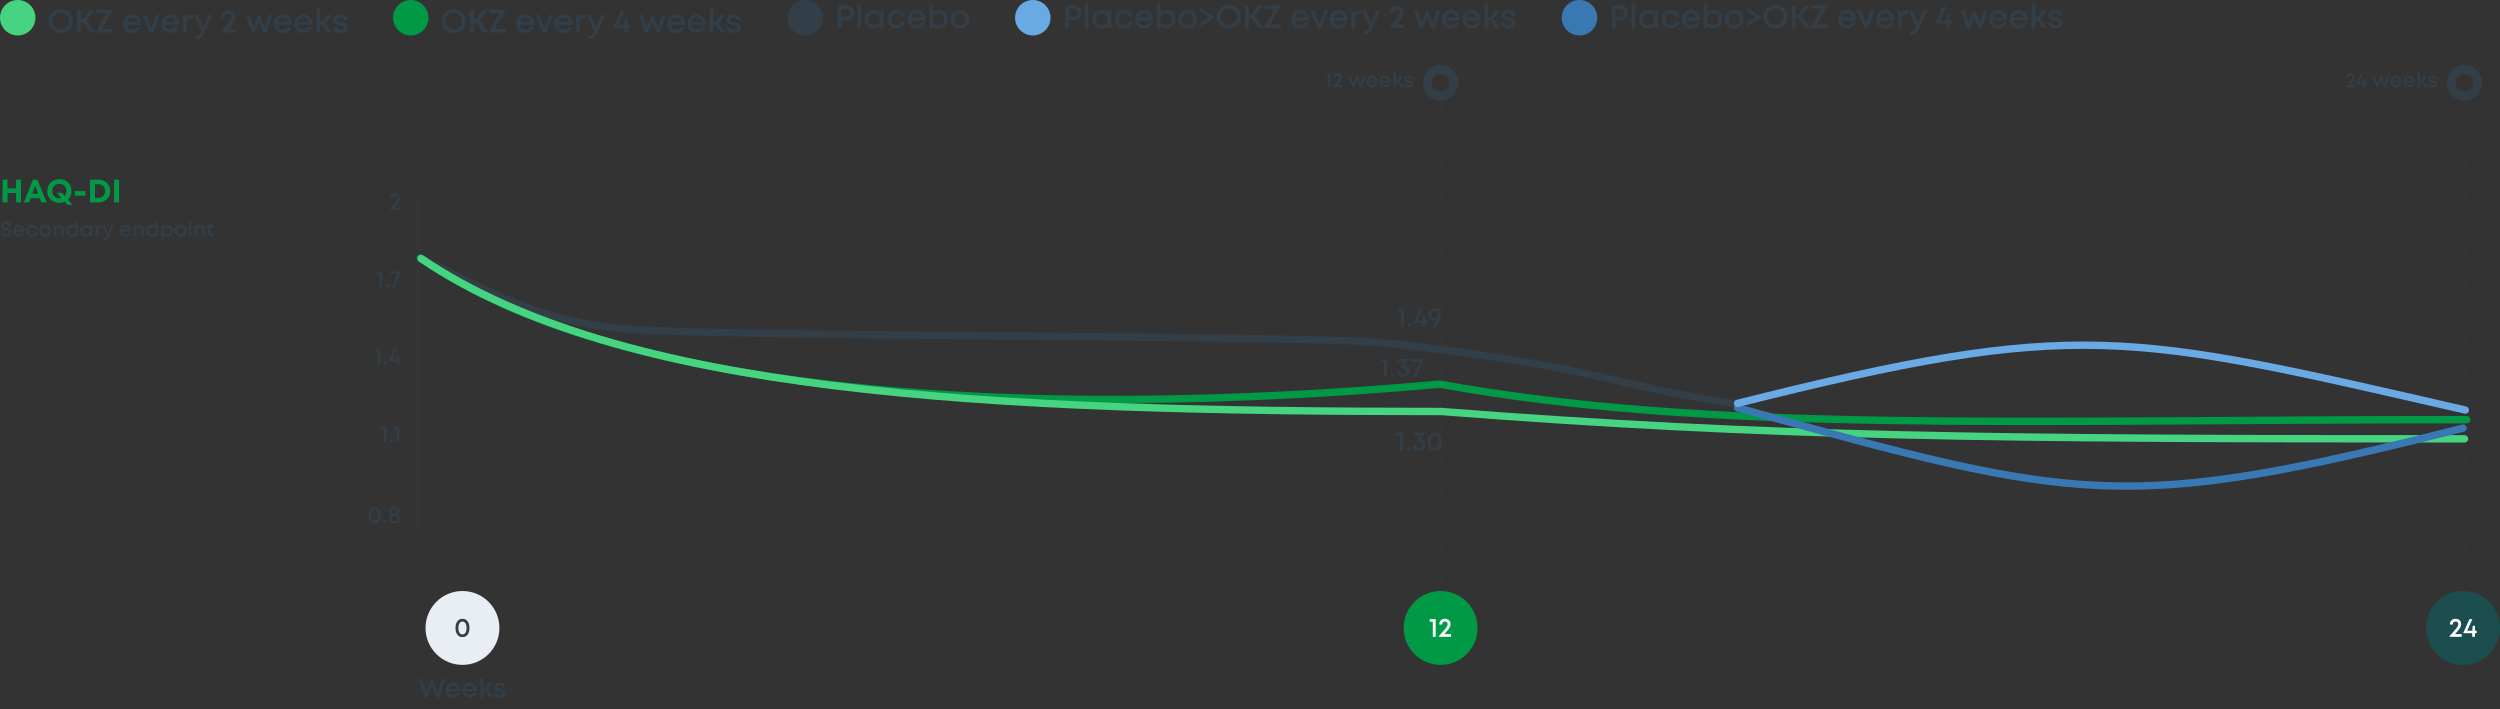 <?xml version="1.0" encoding="UTF-8"?> <svg xmlns="http://www.w3.org/2000/svg" width="1692" height="480" viewBox="0 0 1692 480" fill="none"><rect x="0" y="0" width="1692" height="480" fill="#333333" stroke="none"/><rect opacity="0.2" x="283.25" y="136.25" width="1384.5" height="0.5" stroke="#323E48" stroke-width="0.5" stroke-dasharray="4 4"></rect><rect opacity="0.2" x="283.25" y="191.25" width="1384.5" height="0.5" stroke="#323E48" stroke-width="0.5" stroke-dasharray="4 4"></rect><rect opacity="0.2" x="283.25" y="246.25" width="1384.5" height="0.5" stroke="#323E48" stroke-width="0.5" stroke-dasharray="4 4"></rect><rect opacity="0.2" x="283.25" y="301.25" width="1384.5" height="0.5" stroke="#323E48" stroke-width="0.5" stroke-dasharray="4 4"></rect><rect opacity="0.2" x="283.25" y="356.25" width="1384.5" height="0.5" stroke="#323E48" stroke-width="0.5" stroke-dasharray="4 4"></rect><rect opacity="0.2" x="1667.5" y="65.5" width="1" height="346" stroke="#323E48" stroke-dasharray="10 10"></rect><rect opacity="0.2" x="974.5" y="65.5" width="1" height="346" stroke="#323E48" stroke-dasharray="10 10"></rect><circle cx="313" cy="425" r="25" fill="#E9EEF5"></circle><circle cx="975" cy="425" r="25" fill="#009946"></circle><circle cx="1667" cy="425" r="25" fill="#1C4E4F"></circle><path d="M299.074 459.4H301.234L297.31 472H295.474L292.288 463.864L289.174 472H287.338L283.324 459.4H285.52L288.364 468.706L291.892 459.58H292.666L296.284 468.706L299.074 459.4ZM311.498 467.158C311.498 467.338 311.486 467.56 311.462 467.824H303.578C303.698 468.604 304.022 469.222 304.55 469.678C305.09 470.134 305.756 470.362 306.548 470.362C306.932 470.362 307.292 470.308 307.628 470.2C307.964 470.08 308.258 469.918 308.51 469.714C308.774 469.498 308.99 469.24 309.158 468.94H311.264C310.88 469.972 310.268 470.782 309.428 471.37C308.588 471.946 307.628 472.234 306.548 472.234C305.12 472.234 303.926 471.748 302.966 470.776C302.018 469.804 301.544 468.592 301.544 467.14C301.544 465.688 302.018 464.476 302.966 463.504C303.926 462.532 305.12 462.046 306.548 462.046C307.52 462.046 308.384 462.28 309.14 462.748C309.896 463.204 310.478 463.822 310.886 464.602C311.294 465.37 311.498 466.222 311.498 467.158ZM306.548 463.846C305.804 463.846 305.168 464.056 304.64 464.476C304.124 464.896 303.782 465.472 303.614 466.204H309.5C309.38 465.712 309.182 465.292 308.906 464.944C308.63 464.584 308.288 464.314 307.88 464.134C307.484 463.942 307.04 463.846 306.548 463.846ZM322.853 467.158C322.853 467.338 322.841 467.56 322.817 467.824H314.933C315.053 468.604 315.377 469.222 315.905 469.678C316.445 470.134 317.111 470.362 317.903 470.362C318.287 470.362 318.647 470.308 318.983 470.2C319.319 470.08 319.613 469.918 319.865 469.714C320.129 469.498 320.345 469.24 320.513 468.94H322.619C322.235 469.972 321.623 470.782 320.783 471.37C319.943 471.946 318.983 472.234 317.903 472.234C316.475 472.234 315.281 471.748 314.321 470.776C313.373 469.804 312.899 468.592 312.899 467.14C312.899 465.688 313.373 464.476 314.321 463.504C315.281 462.532 316.475 462.046 317.903 462.046C318.875 462.046 319.739 462.28 320.495 462.748C321.251 463.204 321.833 463.822 322.241 464.602C322.649 465.37 322.853 466.222 322.853 467.158ZM317.903 463.846C317.159 463.846 316.523 464.056 315.995 464.476C315.479 464.896 315.137 465.472 314.969 466.204H320.855C320.735 465.712 320.537 465.292 320.261 464.944C319.985 464.584 319.643 464.314 319.235 464.134C318.839 463.942 318.395 463.846 317.903 463.846ZM331.293 472L328.395 467.86H327.171V472H325.173V458.788H327.171V466.042H328.395L331.023 462.28H333.399L330.105 466.942L333.741 472H331.293ZM338.305 472.234C337.117 472.234 336.163 471.934 335.443 471.334C334.723 470.734 334.351 469.93 334.327 468.922H336.289C336.313 469.414 336.511 469.798 336.883 470.074C337.267 470.338 337.765 470.47 338.377 470.47C338.737 470.47 339.055 470.422 339.331 470.326C339.619 470.23 339.847 470.086 340.015 469.894C340.183 469.702 340.267 469.474 340.267 469.21C340.267 469.03 340.225 468.874 340.141 468.742C340.057 468.598 339.955 468.484 339.835 468.4C339.715 468.316 339.541 468.238 339.313 468.166C339.097 468.094 338.899 468.04 338.719 468.004C338.551 467.968 338.323 467.926 338.035 467.878C337.735 467.83 337.495 467.788 337.315 467.752C337.135 467.716 336.907 467.662 336.631 467.59C336.355 467.506 336.127 467.422 335.947 467.338C335.779 467.242 335.593 467.122 335.389 466.978C335.185 466.834 335.023 466.672 334.903 466.492C334.795 466.312 334.699 466.096 334.615 465.844C334.543 465.58 334.507 465.292 334.507 464.98C334.507 464.104 334.849 463.396 335.533 462.856C336.229 462.316 337.141 462.046 338.269 462.046C339.397 462.046 340.303 462.328 340.987 462.892C341.671 463.456 342.019 464.212 342.031 465.16H340.141C340.129 464.704 339.955 464.356 339.619 464.116C339.283 463.864 338.821 463.738 338.233 463.738C337.681 463.738 337.243 463.846 336.919 464.062C336.595 464.278 336.433 464.56 336.433 464.908C336.433 465.052 336.457 465.178 336.505 465.286C336.553 465.394 336.631 465.49 336.739 465.574C336.859 465.658 336.967 465.73 337.063 465.79C337.171 465.838 337.327 465.886 337.531 465.934C337.735 465.982 337.903 466.018 338.035 466.042C338.167 466.066 338.359 466.096 338.611 466.132C338.935 466.192 339.175 466.24 339.331 466.276C339.499 466.3 339.733 466.354 340.033 466.438C340.333 466.51 340.567 466.588 340.735 466.672C340.903 466.756 341.095 466.876 341.311 467.032C341.539 467.176 341.707 467.344 341.815 467.536C341.935 467.716 342.037 467.944 342.121 468.22C342.205 468.496 342.247 468.796 342.247 469.12C342.247 470.068 341.887 470.824 341.167 471.388C340.447 471.952 339.493 472.234 338.305 472.234Z" fill="#323E48"></path><path d="M967.621 419.03H971.653V431H969.727V420.776H967.621V419.03ZM977.625 429.164H982.089V431H973.899V430.478C975.687 428.522 976.977 427.064 977.769 426.104C978.573 425.132 979.107 424.394 979.371 423.89C979.635 423.386 979.767 422.888 979.767 422.396C979.767 422.048 979.689 421.742 979.533 421.478C979.389 421.214 979.179 421.01 978.903 420.866C978.639 420.71 978.327 420.632 977.967 420.632C977.403 420.632 976.947 420.8 976.599 421.136C976.263 421.46 976.095 421.886 976.095 422.414V422.684H974.151V422.414C974.151 421.334 974.499 420.464 975.195 419.804C975.891 419.132 976.809 418.796 977.949 418.796C979.065 418.796 979.971 419.132 980.667 419.804C981.375 420.476 981.729 421.34 981.729 422.396C981.729 422.948 981.627 423.482 981.423 423.998C981.231 424.514 980.835 425.18 980.235 425.996C979.647 426.8 978.777 427.856 977.625 429.164Z" fill="white"></path><path d="M897.222 49.69H900.358V59H898.86V51.048H897.222V49.69ZM905.003 57.572H908.475V59H902.105V58.594C903.496 57.073 904.499 55.939 905.115 55.192C905.741 54.436 906.156 53.862 906.361 53.47C906.567 53.078 906.669 52.691 906.669 52.308C906.669 52.037 906.609 51.799 906.487 51.594C906.375 51.389 906.212 51.23 905.997 51.118C905.792 50.997 905.549 50.936 905.269 50.936C904.831 50.936 904.476 51.067 904.205 51.328C903.944 51.58 903.813 51.911 903.813 52.322V52.532H902.301V52.322C902.301 51.482 902.572 50.805 903.113 50.292C903.655 49.769 904.369 49.508 905.255 49.508C906.123 49.508 906.828 49.769 907.369 50.292C907.92 50.815 908.195 51.487 908.195 52.308C908.195 52.737 908.116 53.153 907.957 53.554C907.808 53.955 907.5 54.473 907.033 55.108C906.576 55.733 905.899 56.555 905.003 57.572ZM922.62 51.44H924.174L921.64 59H920.38L918.434 54.394L916.488 59H915.228L912.708 51.44H914.304L916.012 56.536L918.182 51.524H918.686L920.884 56.578L922.62 51.44ZM932.53 55.234C932.53 55.374 932.521 55.547 932.502 55.752H926.37C926.464 56.359 926.716 56.839 927.126 57.194C927.546 57.549 928.064 57.726 928.68 57.726C928.979 57.726 929.259 57.684 929.52 57.6C929.782 57.507 930.01 57.381 930.206 57.222C930.412 57.054 930.58 56.853 930.71 56.62H932.348C932.05 57.423 931.574 58.053 930.92 58.51C930.267 58.958 929.52 59.182 928.68 59.182C927.57 59.182 926.641 58.804 925.894 58.048C925.157 57.292 924.788 56.349 924.788 55.22C924.788 54.091 925.157 53.148 925.894 52.392C926.641 51.636 927.57 51.258 928.68 51.258C929.436 51.258 930.108 51.44 930.696 51.804C931.284 52.159 931.737 52.639 932.054 53.246C932.372 53.843 932.53 54.506 932.53 55.234ZM928.68 52.658C928.102 52.658 927.607 52.821 927.196 53.148C926.795 53.475 926.529 53.923 926.398 54.492H930.976C930.883 54.109 930.729 53.783 930.514 53.512C930.3 53.232 930.034 53.022 929.716 52.882C929.408 52.733 929.063 52.658 928.68 52.658ZM941.362 55.234C941.362 55.374 941.353 55.547 941.334 55.752H935.202C935.296 56.359 935.548 56.839 935.958 57.194C936.378 57.549 936.896 57.726 937.512 57.726C937.811 57.726 938.091 57.684 938.352 57.6C938.614 57.507 938.842 57.381 939.038 57.222C939.244 57.054 939.412 56.853 939.542 56.62H941.18C940.882 57.423 940.406 58.053 939.752 58.51C939.099 58.958 938.352 59.182 937.512 59.182C936.402 59.182 935.473 58.804 934.726 58.048C933.989 57.292 933.62 56.349 933.62 55.22C933.62 54.091 933.989 53.148 934.726 52.392C935.473 51.636 936.402 51.258 937.512 51.258C938.268 51.258 938.94 51.44 939.528 51.804C940.116 52.159 940.569 52.639 940.886 53.246C941.204 53.843 941.362 54.506 941.362 55.234ZM937.512 52.658C936.934 52.658 936.439 52.821 936.028 53.148C935.627 53.475 935.361 53.923 935.23 54.492H939.808C939.715 54.109 939.561 53.783 939.346 53.512C939.132 53.232 938.866 53.022 938.548 52.882C938.24 52.733 937.895 52.658 937.512 52.658ZM947.926 59L945.672 55.78H944.72V59H943.166V48.724H944.72V54.366H945.672L947.716 51.44H949.564L947.002 55.066L949.83 59H947.926ZM953.38 59.182C952.456 59.182 951.714 58.949 951.154 58.482C950.594 58.015 950.305 57.39 950.286 56.606H951.812C951.831 56.989 951.985 57.287 952.274 57.502C952.573 57.707 952.96 57.81 953.436 57.81C953.716 57.81 953.963 57.773 954.178 57.698C954.402 57.623 954.579 57.511 954.71 57.362C954.841 57.213 954.906 57.035 954.906 56.83C954.906 56.69 954.873 56.569 954.808 56.466C954.743 56.354 954.663 56.265 954.57 56.2C954.477 56.135 954.341 56.074 954.164 56.018C953.996 55.962 953.842 55.92 953.702 55.892C953.571 55.864 953.394 55.831 953.17 55.794C952.937 55.757 952.75 55.724 952.61 55.696C952.47 55.668 952.293 55.626 952.078 55.57C951.863 55.505 951.686 55.439 951.546 55.374C951.415 55.299 951.271 55.206 951.112 55.094C950.953 54.982 950.827 54.856 950.734 54.716C950.65 54.576 950.575 54.408 950.51 54.212C950.454 54.007 950.426 53.783 950.426 53.54C950.426 52.859 950.692 52.308 951.224 51.888C951.765 51.468 952.475 51.258 953.352 51.258C954.229 51.258 954.934 51.477 955.466 51.916C955.998 52.355 956.269 52.943 956.278 53.68H954.808C954.799 53.325 954.663 53.055 954.402 52.868C954.141 52.672 953.781 52.574 953.324 52.574C952.895 52.574 952.554 52.658 952.302 52.826C952.05 52.994 951.924 53.213 951.924 53.484C951.924 53.596 951.943 53.694 951.98 53.778C952.017 53.862 952.078 53.937 952.162 54.002C952.255 54.067 952.339 54.123 952.414 54.17C952.498 54.207 952.619 54.245 952.778 54.282C952.937 54.319 953.067 54.347 953.17 54.366C953.273 54.385 953.422 54.408 953.618 54.436C953.87 54.483 954.057 54.52 954.178 54.548C954.309 54.567 954.491 54.609 954.724 54.674C954.957 54.73 955.139 54.791 955.27 54.856C955.401 54.921 955.55 55.015 955.718 55.136C955.895 55.248 956.026 55.379 956.11 55.528C956.203 55.668 956.283 55.845 956.348 56.06C956.413 56.275 956.446 56.508 956.446 56.76C956.446 57.497 956.166 58.085 955.606 58.524C955.046 58.963 954.304 59.182 953.38 59.182Z" fill="#323E48"></path><path d="M313.009 431.216C311.557 431.216 310.405 430.658 309.553 429.542C308.701 428.426 308.275 426.914 308.275 425.006C308.275 423.098 308.695 421.592 309.535 420.488C310.387 419.372 311.545 418.814 313.009 418.814C314.461 418.814 315.607 419.372 316.447 420.488C317.299 421.592 317.725 423.098 317.725 425.006C317.725 426.914 317.299 428.426 316.447 429.542C315.595 430.658 314.449 431.216 313.009 431.216ZM313.009 429.38C313.873 429.38 314.545 428.996 315.025 428.228C315.517 427.46 315.763 426.386 315.763 425.006C315.763 424.094 315.649 423.314 315.421 422.666C315.205 422.006 314.887 421.508 314.467 421.172C314.059 420.824 313.573 420.65 313.009 420.65C312.433 420.65 311.935 420.824 311.515 421.172C311.095 421.508 310.777 422.006 310.561 422.666C310.345 423.314 310.237 424.094 310.237 425.006C310.237 426.386 310.477 427.46 310.957 428.228C311.449 428.996 312.133 429.38 313.009 429.38Z" fill="#323E48"></path><path d="M1661.62 429.164H1666.08V431H1657.89V430.478C1659.68 428.522 1660.97 427.064 1661.76 426.104C1662.57 425.132 1663.1 424.394 1663.36 423.89C1663.63 423.386 1663.76 422.888 1663.76 422.396C1663.76 422.048 1663.68 421.742 1663.53 421.478C1663.38 421.214 1663.17 421.01 1662.9 420.866C1662.63 420.71 1662.32 420.632 1661.96 420.632C1661.4 420.632 1660.94 420.8 1660.59 421.136C1660.26 421.46 1660.09 421.886 1660.09 422.414V422.684H1658.14V422.414C1658.14 421.334 1658.49 420.464 1659.19 419.804C1659.88 419.132 1660.8 418.796 1661.94 418.796C1663.06 418.796 1663.96 419.132 1664.66 419.804C1665.37 420.476 1665.72 421.34 1665.72 422.396C1665.72 422.948 1665.62 423.482 1665.42 423.998C1665.22 424.514 1664.83 425.18 1664.23 425.996C1663.64 426.8 1662.77 427.856 1661.62 429.164ZM1676.22 426.86V428.57H1675.07V431H1673.19V428.57H1667.24V428.174L1671.32 419.03H1673.3L1669.81 426.86H1673.23L1673.55 423.53H1675.07V426.86H1676.22Z" fill="white"></path><path d="M1590.35 57.572H1593.82V59H1587.45V58.594C1588.84 57.073 1589.84 55.939 1590.46 55.192C1591.08 54.436 1591.5 53.862 1591.7 53.47C1591.91 53.078 1592.01 52.691 1592.01 52.308C1592.01 52.037 1591.95 51.799 1591.83 51.594C1591.72 51.389 1591.56 51.23 1591.34 51.118C1591.14 50.997 1590.89 50.936 1590.61 50.936C1590.17 50.936 1589.82 51.067 1589.55 51.328C1589.29 51.58 1589.16 51.911 1589.16 52.322V52.532H1587.64V52.322C1587.64 51.482 1587.92 50.805 1588.46 50.292C1589 49.769 1589.71 49.508 1590.6 49.508C1591.47 49.508 1592.17 49.769 1592.71 50.292C1593.26 50.815 1593.54 51.487 1593.54 52.308C1593.54 52.737 1593.46 53.153 1593.3 53.554C1593.15 53.955 1592.84 54.473 1592.38 55.108C1591.92 55.733 1591.24 56.555 1590.35 57.572ZM1601.7 55.78V57.11H1600.81V59H1599.35V57.11H1594.72V56.802L1597.9 49.69H1599.44L1596.72 55.78H1599.38L1599.63 53.19H1600.81V55.78H1601.7ZM1615.62 51.44H1617.17L1614.64 59H1613.38L1611.43 54.394L1609.49 59H1608.23L1605.71 51.44H1607.3L1609.01 56.536L1611.18 51.524H1611.69L1613.88 56.578L1615.62 51.44ZM1625.53 55.234C1625.53 55.374 1625.52 55.547 1625.5 55.752H1619.37C1619.46 56.359 1619.72 56.839 1620.13 57.194C1620.55 57.549 1621.06 57.726 1621.68 57.726C1621.98 57.726 1622.26 57.684 1622.52 57.6C1622.78 57.507 1623.01 57.381 1623.21 57.222C1623.41 57.054 1623.58 56.853 1623.71 56.62H1625.35C1625.05 57.423 1624.57 58.053 1623.92 58.51C1623.27 58.958 1622.52 59.182 1621.68 59.182C1620.57 59.182 1619.64 58.804 1618.89 58.048C1618.16 57.292 1617.79 56.349 1617.79 55.22C1617.79 54.091 1618.16 53.148 1618.89 52.392C1619.64 51.636 1620.57 51.258 1621.68 51.258C1622.44 51.258 1623.11 51.44 1623.7 51.804C1624.28 52.159 1624.74 52.639 1625.05 53.246C1625.37 53.843 1625.53 54.506 1625.53 55.234ZM1621.68 52.658C1621.1 52.658 1620.61 52.821 1620.2 53.148C1619.79 53.475 1619.53 53.923 1619.4 54.492H1623.98C1623.88 54.109 1623.73 53.783 1623.51 53.512C1623.3 53.232 1623.03 53.022 1622.72 52.882C1622.41 52.733 1622.06 52.658 1621.68 52.658ZM1634.36 55.234C1634.36 55.374 1634.35 55.547 1634.33 55.752H1628.2C1628.3 56.359 1628.55 56.839 1628.96 57.194C1629.38 57.549 1629.9 57.726 1630.51 57.726C1630.81 57.726 1631.09 57.684 1631.35 57.6C1631.61 57.507 1631.84 57.381 1632.04 57.222C1632.24 57.054 1632.41 56.853 1632.54 56.62H1634.18C1633.88 57.423 1633.41 58.053 1632.75 58.51C1632.1 58.958 1631.35 59.182 1630.51 59.182C1629.4 59.182 1628.47 58.804 1627.73 58.048C1626.99 57.292 1626.62 56.349 1626.62 55.22C1626.62 54.091 1626.99 53.148 1627.73 52.392C1628.47 51.636 1629.4 51.258 1630.51 51.258C1631.27 51.258 1631.94 51.44 1632.53 51.804C1633.12 52.159 1633.57 52.639 1633.89 53.246C1634.2 53.843 1634.36 54.506 1634.36 55.234ZM1630.51 52.658C1629.93 52.658 1629.44 52.821 1629.03 53.148C1628.63 53.475 1628.36 53.923 1628.23 54.492H1632.81C1632.71 54.109 1632.56 53.783 1632.35 53.512C1632.13 53.232 1631.87 53.022 1631.55 52.882C1631.24 52.733 1630.89 52.658 1630.51 52.658ZM1640.93 59L1638.67 55.78H1637.72V59H1636.17V48.724H1637.72V54.366H1638.67L1640.72 51.44H1642.56L1640 55.066L1642.83 59H1640.93ZM1646.38 59.182C1645.46 59.182 1644.71 58.949 1644.15 58.482C1643.59 58.015 1643.3 57.39 1643.29 56.606H1644.81C1644.83 56.989 1644.98 57.287 1645.27 57.502C1645.57 57.707 1645.96 57.81 1646.44 57.81C1646.72 57.81 1646.96 57.773 1647.18 57.698C1647.4 57.623 1647.58 57.511 1647.71 57.362C1647.84 57.213 1647.91 57.035 1647.91 56.83C1647.91 56.69 1647.87 56.569 1647.81 56.466C1647.74 56.354 1647.66 56.265 1647.57 56.2C1647.48 56.135 1647.34 56.074 1647.16 56.018C1647 55.962 1646.84 55.92 1646.7 55.892C1646.57 55.864 1646.39 55.831 1646.17 55.794C1645.94 55.757 1645.75 55.724 1645.61 55.696C1645.47 55.668 1645.29 55.626 1645.08 55.57C1644.86 55.505 1644.69 55.439 1644.55 55.374C1644.42 55.299 1644.27 55.206 1644.11 55.094C1643.95 54.982 1643.83 54.856 1643.73 54.716C1643.65 54.576 1643.58 54.408 1643.51 54.212C1643.45 54.007 1643.43 53.783 1643.43 53.54C1643.43 52.859 1643.69 52.308 1644.22 51.888C1644.77 51.468 1645.47 51.258 1646.35 51.258C1647.23 51.258 1647.93 51.477 1648.47 51.916C1649 52.355 1649.27 52.943 1649.28 53.68H1647.81C1647.8 53.325 1647.66 53.055 1647.4 52.868C1647.14 52.672 1646.78 52.574 1646.32 52.574C1645.89 52.574 1645.55 52.658 1645.3 52.826C1645.05 52.994 1644.92 53.213 1644.92 53.484C1644.92 53.596 1644.94 53.694 1644.98 53.778C1645.02 53.862 1645.08 53.937 1645.16 54.002C1645.26 54.067 1645.34 54.123 1645.41 54.17C1645.5 54.207 1645.62 54.245 1645.78 54.282C1645.94 54.319 1646.07 54.347 1646.17 54.366C1646.27 54.385 1646.42 54.408 1646.62 54.436C1646.87 54.483 1647.06 54.52 1647.18 54.548C1647.31 54.567 1647.49 54.609 1647.72 54.674C1647.96 54.73 1648.14 54.791 1648.27 54.856C1648.4 54.921 1648.55 55.015 1648.72 55.136C1648.9 55.248 1649.03 55.379 1649.11 55.528C1649.2 55.668 1649.28 55.845 1649.35 56.06C1649.41 56.275 1649.45 56.508 1649.45 56.76C1649.45 57.497 1649.17 58.085 1648.61 58.524C1648.05 58.963 1647.3 59.182 1646.38 59.182Z" fill="#323E48"></path><circle cx="975" cy="56" r="9" stroke="#323E48" stroke-width="6"></circle><circle cx="1668" cy="56" r="9" stroke="#323E48" stroke-width="6"></circle><path d="M10.89 121.6H14.212V137H10.89V130.642H5.104V137H1.76V121.6H5.104V127.54H10.89V121.6ZM27.974 137L26.896 134.074H20.758L19.702 137H16.182L22.21 121.6H25.356L31.582 137H27.974ZM23.816 125.67L21.814 131.17H25.84L23.816 125.67ZM48.995 138.65H45.607L43.803 136.582C42.688 137.081 41.486 137.33 40.195 137.33C37.848 137.33 35.89 136.567 34.321 135.042C32.766 133.502 31.989 131.588 31.989 129.3C31.989 127.012 32.766 125.105 34.321 123.58C35.89 122.04 37.848 121.27 40.195 121.27C42.541 121.27 44.492 122.033 46.047 123.558C47.602 125.083 48.379 126.997 48.379 129.3C48.379 130.459 48.166 131.537 47.741 132.534C47.316 133.531 46.721 134.397 45.959 135.13L48.995 138.65ZM40.195 134.184C40.679 134.184 41.141 134.125 41.581 134.008L38.523 130.466H41.911L43.781 132.622C44.602 131.713 45.013 130.605 45.013 129.3C45.013 127.907 44.551 126.748 43.627 125.824C42.718 124.885 41.574 124.416 40.195 124.416C38.831 124.416 37.679 124.885 36.741 125.824C35.817 126.748 35.355 127.907 35.355 129.3C35.355 130.693 35.817 131.859 36.741 132.798C37.679 133.722 38.831 134.184 40.195 134.184ZM50.627 132.38V129.278H57.821V132.38H50.627ZM66.758 121.6C69.017 121.6 70.879 122.326 72.346 123.778C73.827 125.215 74.568 127.049 74.568 129.278C74.568 131.507 73.827 133.355 72.346 134.822C70.879 136.274 69.017 137 66.758 137H60.928V121.6H66.758ZM66.67 133.898C67.99 133.898 69.068 133.465 69.904 132.6C70.74 131.735 71.158 130.627 71.158 129.278C71.158 127.929 70.74 126.829 69.904 125.978C69.068 125.127 67.99 124.702 66.67 124.702H64.272V133.898H66.67ZM77.235 137V121.6H80.579V137H77.235Z" fill="#009946"></path><path d="M4.312 160.154C3.575 160.154 2.926 160.023 2.366 159.762C1.815 159.501 1.386 159.127 1.078 158.642C0.77 158.147 0.616 157.573 0.616 156.92H2.24C2.24 157.443 2.431 157.858 2.814 158.166C3.206 158.465 3.701 158.614 4.298 158.614C4.839 158.614 5.297 158.483 5.67 158.222C6.043 157.951 6.23 157.601 6.23 157.172C6.23 157.013 6.202 156.869 6.146 156.738C6.099 156.607 6.015 156.495 5.894 156.402C5.782 156.309 5.67 156.229 5.558 156.164C5.455 156.089 5.297 156.019 5.082 155.954C4.877 155.889 4.709 155.842 4.578 155.814C4.447 155.777 4.251 155.725 3.99 155.66C3.701 155.595 3.481 155.543 3.332 155.506C3.183 155.459 2.973 155.394 2.702 155.31C2.441 155.217 2.235 155.128 2.086 155.044C1.946 154.96 1.778 154.848 1.582 154.708C1.386 154.559 1.237 154.405 1.134 154.246C1.041 154.078 0.957 153.877 0.882 153.644C0.807 153.411 0.77 153.149 0.77 152.86C0.77 151.983 1.078 151.297 1.694 150.802C2.319 150.307 3.155 150.06 4.2 150.06C5.264 150.06 6.095 150.331 6.692 150.872C7.289 151.404 7.588 152.132 7.588 153.056H5.992C5.992 152.589 5.819 152.225 5.474 151.964C5.138 151.693 4.704 151.558 4.172 151.558C3.659 151.558 3.229 151.67 2.884 151.894C2.548 152.109 2.38 152.412 2.38 152.804C2.38 152.972 2.422 153.126 2.506 153.266C2.59 153.406 2.688 153.523 2.8 153.616C2.912 153.7 3.08 153.784 3.304 153.868C3.528 153.952 3.715 154.017 3.864 154.064C4.023 154.101 4.251 154.157 4.55 154.232C4.783 154.288 4.956 154.33 5.068 154.358C5.189 154.386 5.362 154.437 5.586 154.512C5.81 154.577 5.983 154.638 6.104 154.694C6.225 154.741 6.379 154.811 6.566 154.904C6.753 154.997 6.897 155.091 7 155.184C7.103 155.277 7.215 155.394 7.336 155.534C7.467 155.674 7.565 155.823 7.63 155.982C7.695 156.131 7.751 156.309 7.798 156.514C7.845 156.71 7.868 156.92 7.868 157.144C7.868 158.096 7.532 158.838 6.86 159.37C6.188 159.893 5.339 160.154 4.312 160.154ZM16.778 156.234C16.778 156.374 16.769 156.547 16.75 156.752H10.618C10.712 157.359 10.964 157.839 11.374 158.194C11.794 158.549 12.312 158.726 12.928 158.726C13.227 158.726 13.507 158.684 13.768 158.6C14.03 158.507 14.258 158.381 14.454 158.222C14.66 158.054 14.828 157.853 14.958 157.62H16.596C16.298 158.423 15.822 159.053 15.168 159.51C14.515 159.958 13.768 160.182 12.928 160.182C11.818 160.182 10.889 159.804 10.142 159.048C9.405 158.292 9.036 157.349 9.036 156.22C9.036 155.091 9.405 154.148 10.142 153.392C10.889 152.636 11.818 152.258 12.928 152.258C13.684 152.258 14.356 152.44 14.944 152.804C15.532 153.159 15.985 153.639 16.302 154.246C16.62 154.843 16.778 155.506 16.778 156.234ZM12.928 153.658C12.35 153.658 11.855 153.821 11.444 154.148C11.043 154.475 10.777 154.923 10.646 155.492H15.224C15.131 155.109 14.977 154.783 14.762 154.512C14.548 154.232 14.282 154.022 13.964 153.882C13.656 153.733 13.311 153.658 12.928 153.658ZM21.83 160.182C20.71 160.182 19.768 159.804 19.002 159.048C18.246 158.283 17.868 157.34 17.868 156.22C17.868 155.091 18.246 154.148 19.002 153.392C19.768 152.636 20.715 152.258 21.844 152.258C22.768 152.258 23.571 152.519 24.252 153.042C24.934 153.565 25.377 154.26 25.582 155.128H24.042C23.846 154.699 23.552 154.363 23.16 154.12C22.768 153.868 22.325 153.742 21.83 153.742C21.392 153.742 20.99 153.849 20.626 154.064C20.262 154.279 19.973 154.577 19.758 154.96C19.553 155.333 19.45 155.753 19.45 156.22C19.45 156.92 19.679 157.508 20.136 157.984C20.594 158.46 21.158 158.698 21.83 158.698C22.325 158.698 22.764 158.572 23.146 158.32C23.538 158.068 23.837 157.709 24.042 157.242H25.61C25.396 158.129 24.943 158.843 24.252 159.384C23.571 159.916 22.764 160.182 21.83 160.182ZM33.507 159.062C32.742 159.809 31.781 160.182 30.623 160.182C29.466 160.182 28.5 159.809 27.725 159.062C26.96 158.306 26.577 157.359 26.577 156.22C26.577 155.473 26.75 154.797 27.095 154.19C27.45 153.583 27.935 153.112 28.551 152.776C29.177 152.431 29.867 152.258 30.623 152.258C31.379 152.258 32.065 152.431 32.681 152.776C33.307 153.112 33.792 153.583 34.137 154.19C34.492 154.797 34.669 155.473 34.669 156.22C34.669 157.359 34.282 158.306 33.507 159.062ZM30.623 158.698C31.099 158.698 31.524 158.595 31.897 158.39C32.271 158.175 32.56 157.881 32.765 157.508C32.98 157.125 33.087 156.696 33.087 156.22C33.087 155.501 32.854 154.909 32.387 154.442C31.93 153.975 31.342 153.742 30.623 153.742C29.905 153.742 29.312 153.975 28.845 154.442C28.388 154.909 28.159 155.501 28.159 156.22C28.159 156.939 28.388 157.531 28.845 157.998C29.312 158.465 29.905 158.698 30.623 158.698ZM40.329 152.272C41.206 152.272 41.901 152.566 42.415 153.154C42.937 153.742 43.199 154.507 43.199 155.45V160H41.645V155.758C41.645 155.077 41.495 154.559 41.197 154.204C40.907 153.84 40.478 153.658 39.909 153.658C39.321 153.658 38.835 153.873 38.453 154.302C38.07 154.731 37.879 155.282 37.879 155.954V160H36.325V152.44H37.403L37.711 153.49C38 153.107 38.369 152.809 38.817 152.594C39.274 152.379 39.778 152.272 40.329 152.272ZM51.173 149.724H52.727V160H51.551L51.355 159.146C50.627 159.837 49.736 160.182 48.681 160.182C47.542 160.182 46.6 159.809 45.853 159.062C45.116 158.306 44.747 157.359 44.747 156.22C44.747 155.081 45.116 154.139 45.853 153.392C46.6 152.636 47.542 152.258 48.681 152.258C49.642 152.258 50.473 152.552 51.173 153.14V149.724ZM47.043 157.998C47.51 158.465 48.098 158.698 48.807 158.698C49.517 158.698 50.105 158.465 50.571 157.998C51.047 157.522 51.285 156.929 51.285 156.22C51.285 155.753 51.178 155.333 50.963 154.96C50.748 154.577 50.45 154.279 50.067 154.064C49.694 153.849 49.274 153.742 48.807 153.742C48.34 153.742 47.916 153.849 47.533 154.064C47.16 154.279 46.866 154.577 46.651 154.96C46.446 155.333 46.343 155.753 46.343 156.22C46.343 156.929 46.577 157.522 47.043 157.998ZM61.274 152.44H62.478V160H61.218L61.064 159.076C60.336 159.813 59.426 160.182 58.334 160.182C57.205 160.182 56.262 159.804 55.506 159.048C54.759 158.292 54.386 157.349 54.386 156.22C54.386 155.081 54.759 154.139 55.506 153.392C56.262 152.636 57.205 152.258 58.334 152.258C59.444 152.258 60.364 152.631 61.092 153.378L61.274 152.44ZM56.668 157.998C57.144 158.465 57.736 158.698 58.446 158.698C59.164 158.698 59.752 158.465 60.21 157.998C60.676 157.522 60.91 156.929 60.91 156.22C60.91 155.501 60.676 154.909 60.21 154.442C59.752 153.975 59.164 153.742 58.446 153.742C57.979 153.742 57.554 153.849 57.172 154.064C56.798 154.279 56.505 154.577 56.29 154.96C56.075 155.333 55.968 155.753 55.968 156.22C55.968 156.929 56.201 157.522 56.668 157.998ZM68.32 152.398H68.992V153.868H68.18C66.892 153.868 66.248 154.568 66.248 155.968V160H64.694V152.44H65.744L66.01 153.476C66.551 152.757 67.321 152.398 68.32 152.398ZM75.594 152.44H77.26L73.788 160.14C73.349 161.101 72.901 161.769 72.444 162.142C71.996 162.525 71.394 162.716 70.638 162.716H69.868V161.316H70.512C71.006 161.316 71.37 161.218 71.604 161.022C71.837 160.826 72.094 160.42 72.374 159.804L72.542 159.454L69.252 152.44H70.946L73.34 157.718L75.594 152.44ZM88.843 156.234C88.843 156.374 88.833 156.547 88.815 156.752H82.683C82.776 157.359 83.028 157.839 83.439 158.194C83.859 158.549 84.377 158.726 84.993 158.726C85.291 158.726 85.571 158.684 85.833 158.6C86.094 158.507 86.323 158.381 86.519 158.222C86.724 158.054 86.892 157.853 87.023 157.62H88.661C88.362 158.423 87.886 159.053 87.233 159.51C86.579 159.958 85.833 160.182 84.993 160.182C83.882 160.182 82.953 159.804 82.207 159.048C81.469 158.292 81.101 157.349 81.101 156.22C81.101 155.091 81.469 154.148 82.207 153.392C82.953 152.636 83.882 152.258 84.993 152.258C85.749 152.258 86.421 152.44 87.009 152.804C87.597 153.159 88.049 153.639 88.367 154.246C88.684 154.843 88.843 155.506 88.843 156.234ZM84.993 153.658C84.414 153.658 83.919 153.821 83.509 154.148C83.107 154.475 82.841 154.923 82.711 155.492H87.289C87.195 155.109 87.041 154.783 86.827 154.512C86.612 154.232 86.346 154.022 86.029 153.882C85.721 153.733 85.375 153.658 84.993 153.658ZM94.497 152.272C95.374 152.272 96.069 152.566 96.583 153.154C97.105 153.742 97.367 154.507 97.367 155.45V160H95.813V155.758C95.813 155.077 95.663 154.559 95.365 154.204C95.075 153.84 94.646 153.658 94.077 153.658C93.489 153.658 93.003 153.873 92.621 154.302C92.238 154.731 92.047 155.282 92.047 155.954V160H90.493V152.44H91.571L91.879 153.49C92.168 153.107 92.537 152.809 92.985 152.594C93.442 152.379 93.946 152.272 94.497 152.272ZM105.341 149.724H106.895V160H105.719L105.523 159.146C104.795 159.837 103.904 160.182 102.849 160.182C101.71 160.182 100.768 159.809 100.021 159.062C99.284 158.306 98.915 157.359 98.915 156.22C98.915 155.081 99.284 154.139 100.021 153.392C100.768 152.636 101.71 152.258 102.849 152.258C103.81 152.258 104.641 152.552 105.341 153.14V149.724ZM101.211 157.998C101.678 158.465 102.266 158.698 102.975 158.698C103.684 158.698 104.272 158.465 104.739 157.998C105.215 157.522 105.453 156.929 105.453 156.22C105.453 155.753 105.346 155.333 105.131 154.96C104.916 154.577 104.618 154.279 104.235 154.064C103.862 153.849 103.442 153.742 102.975 153.742C102.508 153.742 102.084 153.849 101.701 154.064C101.328 154.279 101.034 154.577 100.819 154.96C100.614 155.333 100.511 155.753 100.511 156.22C100.511 156.929 100.744 157.522 101.211 157.998ZM113.174 152.258C113.92 152.258 114.592 152.431 115.19 152.776C115.787 153.112 116.254 153.583 116.59 154.19C116.926 154.797 117.094 155.473 117.094 156.22C117.094 157.359 116.72 158.306 115.974 159.062C115.236 159.809 114.303 160.182 113.174 160.182C112.203 160.182 111.368 159.879 110.668 159.272V162.716H109.114V152.44H110.164L110.458 153.364C111.186 152.627 112.091 152.258 113.174 152.258ZM111.284 157.998C111.75 158.465 112.338 158.698 113.048 158.698C113.766 158.698 114.359 158.465 114.826 157.998C115.292 157.522 115.526 156.929 115.526 156.22C115.526 155.511 115.292 154.923 114.826 154.456C114.359 153.98 113.771 153.742 113.062 153.742C112.595 153.742 112.17 153.849 111.788 154.064C111.405 154.279 111.106 154.577 110.892 154.96C110.686 155.333 110.584 155.753 110.584 156.22C110.584 156.929 110.817 157.522 111.284 157.998ZM125.136 159.062C124.371 159.809 123.409 160.182 122.252 160.182C121.095 160.182 120.129 159.809 119.354 159.062C118.589 158.306 118.206 157.359 118.206 156.22C118.206 155.473 118.379 154.797 118.724 154.19C119.079 153.583 119.564 153.112 120.18 152.776C120.805 152.431 121.496 152.258 122.252 152.258C123.008 152.258 123.694 152.431 124.31 152.776C124.935 153.112 125.421 153.583 125.766 154.19C126.121 154.797 126.298 155.473 126.298 156.22C126.298 157.359 125.911 158.306 125.136 159.062ZM122.252 158.698C122.728 158.698 123.153 158.595 123.526 158.39C123.899 158.175 124.189 157.881 124.394 157.508C124.609 157.125 124.716 156.696 124.716 156.22C124.716 155.501 124.483 154.909 124.016 154.442C123.559 153.975 122.971 153.742 122.252 153.742C121.533 153.742 120.941 153.975 120.474 154.442C120.017 154.909 119.788 155.501 119.788 156.22C119.788 156.939 120.017 157.531 120.474 157.998C120.941 158.465 121.533 158.698 122.252 158.698ZM127.926 151.264V149.668H129.536V151.264H127.926ZM127.954 160V152.44H129.508V160H127.954ZM135.717 152.272C136.595 152.272 137.29 152.566 137.803 153.154C138.326 153.742 138.587 154.507 138.587 155.45V160H137.033V155.758C137.033 155.077 136.884 154.559 136.585 154.204C136.296 153.84 135.867 153.658 135.297 153.658C134.709 153.658 134.224 153.873 133.841 154.302C133.459 154.731 133.267 155.282 133.267 155.954V160H131.713V152.44H132.791L133.099 153.49C133.389 153.107 133.757 152.809 134.205 152.594C134.663 152.379 135.167 152.272 135.717 152.272ZM144.001 158.586H144.855V160H143.707C143.157 160 142.681 159.893 142.279 159.678C141.878 159.463 141.57 159.155 141.355 158.754C141.141 158.343 141.033 157.863 141.033 157.312V153.77H139.675V153.476L142.307 150.676H142.573V152.44H144.813V153.77H142.587V157.186C142.587 157.634 142.709 157.979 142.951 158.222C143.194 158.465 143.544 158.586 144.001 158.586Z" fill="#323E48"></path><circle cx="12" cy="12" r="12" fill="#46D481"></circle><path d="M41.086 22.286C38.754 22.286 36.818 21.531 35.278 20.02C33.738 18.495 32.968 16.588 32.968 14.3C32.968 12.012 33.738 10.113 35.278 8.602C36.818 7.077 38.754 6.314 41.086 6.314C43.418 6.314 45.354 7.077 46.894 8.602C48.434 10.113 49.204 12.012 49.204 14.3C49.204 15.796 48.852 17.16 48.148 18.392C47.459 19.609 46.491 20.563 45.244 21.252C44.012 21.941 42.626 22.286 41.086 22.286ZM37.126 18.282C38.182 19.338 39.502 19.866 41.086 19.866C42.685 19.866 44.005 19.338 45.046 18.282C46.102 17.211 46.63 15.884 46.63 14.3C46.63 12.716 46.102 11.396 45.046 10.34C44.005 9.269 42.685 8.734 41.086 8.734C39.502 8.734 38.182 9.269 37.126 10.34C36.07 11.396 35.542 12.716 35.542 14.3C35.542 15.884 36.07 17.211 37.126 18.282ZM61.286 22L56.468 15.246H54.664V22H52.134V6.6H54.664V12.892H56.446L60.846 6.6H63.948L58.69 14.036L64.432 22H61.286ZM68.865 19.646H76.346V22H64.927V21.604L72.231 8.954H65.279V6.6H76.103V7.062L68.865 19.646ZM95.512 16.082C95.512 16.302 95.498 16.573 95.468 16.896H85.832C85.979 17.849 86.375 18.605 87.02 19.162C87.68 19.719 88.494 19.998 89.462 19.998C89.932 19.998 90.372 19.932 90.782 19.8C91.193 19.653 91.552 19.455 91.86 19.206C92.183 18.942 92.447 18.627 92.652 18.26H95.226C94.757 19.521 94.009 20.511 92.982 21.23C91.956 21.934 90.782 22.286 89.462 22.286C87.717 22.286 86.258 21.692 85.084 20.504C83.926 19.316 83.346 17.835 83.346 16.06C83.346 14.285 83.926 12.804 85.084 11.616C86.258 10.428 87.717 9.834 89.462 9.834C90.65 9.834 91.706 10.12 92.63 10.692C93.554 11.249 94.266 12.005 94.764 12.958C95.263 13.897 95.512 14.938 95.512 16.082ZM89.462 12.034C88.553 12.034 87.776 12.291 87.13 12.804C86.5 13.317 86.082 14.021 85.876 14.916H93.07C92.924 14.315 92.682 13.801 92.344 13.376C92.007 12.936 91.589 12.606 91.09 12.386C90.606 12.151 90.064 12.034 89.462 12.034ZM105.901 10.12H108.409L103.525 22H101.281L96.265 10.12H98.839L102.403 18.942L105.901 10.12ZM121.358 16.082C121.358 16.302 121.343 16.573 121.314 16.896H111.678C111.825 17.849 112.221 18.605 112.866 19.162C113.526 19.719 114.34 19.998 115.308 19.998C115.777 19.998 116.217 19.932 116.628 19.8C117.039 19.653 117.398 19.455 117.706 19.206C118.029 18.942 118.293 18.627 118.498 18.26H121.072C120.603 19.521 119.855 20.511 118.828 21.23C117.801 21.934 116.628 22.286 115.308 22.286C113.563 22.286 112.103 21.692 110.93 20.504C109.771 19.316 109.192 17.835 109.192 16.06C109.192 14.285 109.771 12.804 110.93 11.616C112.103 10.428 113.563 9.834 115.308 9.834C116.496 9.834 117.552 10.12 118.476 10.692C119.4 11.249 120.111 12.005 120.61 12.958C121.109 13.897 121.358 14.938 121.358 16.082ZM115.308 12.034C114.399 12.034 113.621 12.291 112.976 12.804C112.345 13.317 111.927 14.021 111.722 14.916H118.916C118.769 14.315 118.527 13.801 118.19 13.376C117.853 12.936 117.435 12.606 116.936 12.386C116.452 12.151 115.909 12.034 115.308 12.034ZM129.649 10.054H130.705V12.364H129.429C127.405 12.364 126.393 13.464 126.393 15.664V22H123.951V10.12H125.601L126.019 11.748C126.87 10.619 128.08 10.054 129.649 10.054ZM141.079 10.12H143.697L138.241 22.22C137.552 23.731 136.848 24.779 136.129 25.366C135.425 25.967 134.479 26.268 133.291 26.268H132.081V24.068H133.093C133.87 24.068 134.442 23.914 134.809 23.606C135.176 23.298 135.579 22.66 136.019 21.692L136.283 21.142L131.113 10.12H133.775L137.537 18.414L141.079 10.12ZM154.199 19.756H159.655V22H149.645V21.362C151.83 18.971 153.407 17.189 154.375 16.016C155.358 14.828 156.01 13.926 156.333 13.31C156.656 12.694 156.817 12.085 156.817 11.484C156.817 11.059 156.722 10.685 156.531 10.362C156.355 10.039 156.098 9.79 155.761 9.614C155.438 9.423 155.057 9.328 154.617 9.328C153.928 9.328 153.37 9.533 152.945 9.944C152.534 10.34 152.329 10.861 152.329 11.506V11.836H149.953V11.506C149.953 10.186 150.378 9.123 151.229 8.316C152.08 7.495 153.202 7.084 154.595 7.084C155.959 7.084 157.066 7.495 157.917 8.316C158.782 9.137 159.215 10.193 159.215 11.484C159.215 12.159 159.09 12.811 158.841 13.442C158.606 14.073 158.122 14.887 157.389 15.884C156.67 16.867 155.607 18.157 154.199 19.756ZM181.883 10.12H184.325L180.343 22H178.363L175.305 14.762L172.247 22H170.267L166.307 10.12H168.815L171.499 18.128L174.909 10.252H175.701L179.155 18.194L181.883 10.12ZM197.456 16.082C197.456 16.302 197.441 16.573 197.412 16.896H187.776C187.922 17.849 188.318 18.605 188.964 19.162C189.624 19.719 190.438 19.998 191.406 19.998C191.875 19.998 192.315 19.932 192.726 19.8C193.136 19.653 193.496 19.455 193.804 19.206C194.126 18.942 194.39 18.627 194.596 18.26H197.17C196.7 19.521 195.952 20.511 194.926 21.23C193.899 21.934 192.726 22.286 191.406 22.286C189.66 22.286 188.201 21.692 187.028 20.504C185.869 19.316 185.29 17.835 185.29 16.06C185.29 14.285 185.869 12.804 187.028 11.616C188.201 10.428 189.66 9.834 191.406 9.834C192.594 9.834 193.65 10.12 194.574 10.692C195.498 11.249 196.209 12.005 196.708 12.958C197.206 13.897 197.456 14.938 197.456 16.082ZM191.406 12.034C190.496 12.034 189.719 12.291 189.074 12.804C188.443 13.317 188.025 14.021 187.82 14.916H195.014C194.867 14.315 194.625 13.801 194.288 13.376C193.95 12.936 193.532 12.606 193.034 12.386C192.55 12.151 192.007 12.034 191.406 12.034ZM211.335 16.082C211.335 16.302 211.32 16.573 211.291 16.896H201.655C201.801 17.849 202.197 18.605 202.843 19.162C203.503 19.719 204.317 19.998 205.285 19.998C205.754 19.998 206.194 19.932 206.605 19.8C207.015 19.653 207.375 19.455 207.683 19.206C208.005 18.942 208.269 18.627 208.475 18.26H211.049C210.579 19.521 209.831 20.511 208.805 21.23C207.778 21.934 206.605 22.286 205.285 22.286C203.539 22.286 202.08 21.692 200.907 20.504C199.748 19.316 199.169 17.835 199.169 16.06C199.169 14.285 199.748 12.804 200.907 11.616C202.08 10.428 203.539 9.834 205.285 9.834C206.473 9.834 207.529 10.12 208.453 10.692C209.377 11.249 210.088 12.005 210.587 12.958C211.085 13.897 211.335 14.938 211.335 16.082ZM205.285 12.034C204.375 12.034 203.598 12.291 202.953 12.804C202.322 13.317 201.904 14.021 201.699 14.916H208.893C208.746 14.315 208.504 13.801 208.167 13.376C207.829 12.936 207.411 12.606 206.913 12.386C206.429 12.151 205.886 12.034 205.285 12.034ZM221.649 22L218.107 16.94H216.611V22H214.169V5.852H216.611V14.718H218.107L221.319 10.12H224.223L220.197 15.818L224.641 22H221.649ZM230.219 22.286C228.767 22.286 227.601 21.919 226.721 21.186C225.841 20.453 225.387 19.47 225.357 18.238H227.755C227.785 18.839 228.027 19.309 228.481 19.646C228.951 19.969 229.559 20.13 230.307 20.13C230.747 20.13 231.136 20.071 231.473 19.954C231.825 19.837 232.104 19.661 232.309 19.426C232.515 19.191 232.617 18.913 232.617 18.59C232.617 18.37 232.566 18.179 232.463 18.018C232.361 17.842 232.236 17.703 232.089 17.6C231.943 17.497 231.73 17.402 231.451 17.314C231.187 17.226 230.945 17.16 230.725 17.116C230.52 17.072 230.241 17.021 229.889 16.962C229.523 16.903 229.229 16.852 229.009 16.808C228.789 16.764 228.511 16.698 228.173 16.61C227.836 16.507 227.557 16.405 227.337 16.302C227.132 16.185 226.905 16.038 226.655 15.862C226.406 15.686 226.208 15.488 226.061 15.268C225.929 15.048 225.812 14.784 225.709 14.476C225.621 14.153 225.577 13.801 225.577 13.42C225.577 12.349 225.995 11.484 226.831 10.824C227.682 10.164 228.797 9.834 230.175 9.834C231.554 9.834 232.661 10.179 233.497 10.868C234.333 11.557 234.759 12.481 234.773 13.64H232.463C232.449 13.083 232.236 12.657 231.825 12.364C231.415 12.056 230.85 11.902 230.131 11.902C229.457 11.902 228.921 12.034 228.525 12.298C228.129 12.562 227.931 12.907 227.931 13.332C227.931 13.508 227.961 13.662 228.019 13.794C228.078 13.926 228.173 14.043 228.305 14.146C228.452 14.249 228.584 14.337 228.701 14.41C228.833 14.469 229.024 14.527 229.273 14.586C229.523 14.645 229.728 14.689 229.889 14.718C230.051 14.747 230.285 14.784 230.593 14.828C230.989 14.901 231.283 14.96 231.473 15.004C231.679 15.033 231.965 15.099 232.331 15.202C232.698 15.29 232.984 15.385 233.189 15.488C233.395 15.591 233.629 15.737 233.893 15.928C234.172 16.104 234.377 16.309 234.509 16.544C234.656 16.764 234.781 17.043 234.883 17.38C234.986 17.717 235.037 18.084 235.037 18.48C235.037 19.639 234.597 20.563 233.717 21.252C232.837 21.941 231.671 22.286 230.219 22.286Z" fill="#323E48"></path><circle cx="278" cy="12" r="12" fill="#009945"></circle><path d="M307.086 22.286C304.754 22.286 302.818 21.531 301.278 20.02C299.738 18.495 298.968 16.588 298.968 14.3C298.968 12.012 299.738 10.113 301.278 8.602C302.818 7.077 304.754 6.314 307.086 6.314C309.418 6.314 311.354 7.077 312.894 8.602C314.434 10.113 315.204 12.012 315.204 14.3C315.204 15.796 314.852 17.16 314.148 18.392C313.459 19.609 312.491 20.563 311.244 21.252C310.012 21.941 308.626 22.286 307.086 22.286ZM303.126 18.282C304.182 19.338 305.502 19.866 307.086 19.866C308.685 19.866 310.005 19.338 311.046 18.282C312.102 17.211 312.63 15.884 312.63 14.3C312.63 12.716 312.102 11.396 311.046 10.34C310.005 9.269 308.685 8.734 307.086 8.734C305.502 8.734 304.182 9.269 303.126 10.34C302.07 11.396 301.542 12.716 301.542 14.3C301.542 15.884 302.07 17.211 303.126 18.282ZM327.286 22L322.468 15.246H320.664V22H318.134V6.6H320.664V12.892H322.446L326.846 6.6H329.948L324.69 14.036L330.432 22H327.286ZM334.865 19.646H342.345V22H330.927V21.604L338.231 8.954H331.279V6.6H342.103V7.062L334.865 19.646ZM361.512 16.082C361.512 16.302 361.498 16.573 361.468 16.896H351.832C351.979 17.849 352.375 18.605 353.02 19.162C353.68 19.719 354.494 19.998 355.462 19.998C355.932 19.998 356.372 19.932 356.782 19.8C357.193 19.653 357.552 19.455 357.86 19.206C358.183 18.942 358.447 18.627 358.652 18.26H361.226C360.757 19.521 360.009 20.511 358.982 21.23C357.956 21.934 356.782 22.286 355.462 22.286C353.717 22.286 352.258 21.692 351.084 20.504C349.926 19.316 349.346 17.835 349.346 16.06C349.346 14.285 349.926 12.804 351.084 11.616C352.258 10.428 353.717 9.834 355.462 9.834C356.65 9.834 357.706 10.12 358.63 10.692C359.554 11.249 360.266 12.005 360.764 12.958C361.263 13.897 361.512 14.938 361.512 16.082ZM355.462 12.034C354.553 12.034 353.776 12.291 353.13 12.804C352.5 13.317 352.082 14.021 351.876 14.916H359.07C358.924 14.315 358.682 13.801 358.344 13.376C358.007 12.936 357.589 12.606 357.09 12.386C356.606 12.151 356.064 12.034 355.462 12.034ZM371.901 10.12H374.409L369.525 22H367.281L362.265 10.12H364.839L368.403 18.942L371.901 10.12ZM387.358 16.082C387.358 16.302 387.343 16.573 387.314 16.896H377.678C377.825 17.849 378.221 18.605 378.866 19.162C379.526 19.719 380.34 19.998 381.308 19.998C381.777 19.998 382.217 19.932 382.628 19.8C383.039 19.653 383.398 19.455 383.706 19.206C384.029 18.942 384.293 18.627 384.498 18.26H387.072C386.603 19.521 385.855 20.511 384.828 21.23C383.801 21.934 382.628 22.286 381.308 22.286C379.563 22.286 378.103 21.692 376.93 20.504C375.771 19.316 375.192 17.835 375.192 16.06C375.192 14.285 375.771 12.804 376.93 11.616C378.103 10.428 379.563 9.834 381.308 9.834C382.496 9.834 383.552 10.12 384.476 10.692C385.4 11.249 386.111 12.005 386.61 12.958C387.109 13.897 387.358 14.938 387.358 16.082ZM381.308 12.034C380.399 12.034 379.621 12.291 378.976 12.804C378.345 13.317 377.927 14.021 377.722 14.916H384.916C384.769 14.315 384.527 13.801 384.19 13.376C383.853 12.936 383.435 12.606 382.936 12.386C382.452 12.151 381.909 12.034 381.308 12.034ZM395.649 10.054H396.705V12.364H395.429C393.405 12.364 392.393 13.464 392.393 15.664V22H389.951V10.12H391.601L392.019 11.748C392.87 10.619 394.08 10.054 395.649 10.054ZM407.079 10.12H409.697L404.241 22.22C403.552 23.731 402.848 24.779 402.129 25.366C401.425 25.967 400.479 26.268 399.291 26.268H398.081V24.068H399.093C399.87 24.068 400.442 23.914 400.809 23.606C401.176 23.298 401.579 22.66 402.019 21.692L402.283 21.142L397.113 10.12H399.775L403.537 18.414L407.079 10.12ZM426.271 16.94V19.03H424.863V22H422.575V19.03H415.293V18.546L420.287 7.37H422.707L418.439 16.94H422.619L423.015 12.87H424.863V16.94H426.271ZM448.141 10.12H450.583L446.601 22H444.621L441.563 14.762L438.505 22H436.525L432.565 10.12H435.073L437.757 18.128L441.167 10.252H441.959L445.413 18.194L448.141 10.12ZM463.713 16.082C463.713 16.302 463.699 16.573 463.669 16.896H454.033C454.18 17.849 454.576 18.605 455.221 19.162C455.881 19.719 456.695 19.998 457.663 19.998C458.133 19.998 458.573 19.932 458.983 19.8C459.394 19.653 459.753 19.455 460.061 19.206C460.384 18.942 460.648 18.627 460.853 18.26H463.427C462.958 19.521 462.21 20.511 461.183 21.23C460.157 21.934 458.983 22.286 457.663 22.286C455.918 22.286 454.459 21.692 453.285 20.504C452.127 19.316 451.547 17.835 451.547 16.06C451.547 14.285 452.127 12.804 453.285 11.616C454.459 10.428 455.918 9.834 457.663 9.834C458.851 9.834 459.907 10.12 460.831 10.692C461.755 11.249 462.467 12.005 462.965 12.958C463.464 13.897 463.713 14.938 463.713 16.082ZM457.663 12.034C456.754 12.034 455.977 12.291 455.331 12.804C454.701 13.317 454.283 14.021 454.077 14.916H461.271C461.125 14.315 460.883 13.801 460.545 13.376C460.208 12.936 459.79 12.606 459.291 12.386C458.807 12.151 458.265 12.034 457.663 12.034ZM477.592 16.082C477.592 16.302 477.578 16.573 477.548 16.896H467.912C468.059 17.849 468.455 18.605 469.1 19.162C469.76 19.719 470.574 19.998 471.542 19.998C472.012 19.998 472.452 19.932 472.862 19.8C473.273 19.653 473.632 19.455 473.94 19.206C474.263 18.942 474.527 18.627 474.732 18.26H477.306C476.837 19.521 476.089 20.511 475.062 21.23C474.036 21.934 472.862 22.286 471.542 22.286C469.797 22.286 468.338 21.692 467.164 20.504C466.006 19.316 465.426 17.835 465.426 16.06C465.426 14.285 466.006 12.804 467.164 11.616C468.338 10.428 469.797 9.834 471.542 9.834C472.73 9.834 473.786 10.12 474.71 10.692C475.634 11.249 476.346 12.005 476.844 12.958C477.343 13.897 477.592 14.938 477.592 16.082ZM471.542 12.034C470.633 12.034 469.856 12.291 469.21 12.804C468.58 13.317 468.162 14.021 467.956 14.916H475.15C475.004 14.315 474.762 13.801 474.424 13.376C474.087 12.936 473.669 12.606 473.17 12.386C472.686 12.151 472.144 12.034 471.542 12.034ZM487.907 22L484.365 16.94H482.869V22H480.427V5.852H482.869V14.718H484.365L487.577 10.12H490.481L486.455 15.818L490.899 22H487.907ZM496.477 22.286C495.025 22.286 493.859 21.919 492.979 21.186C492.099 20.453 491.645 19.47 491.615 18.238H494.013C494.043 18.839 494.285 19.309 494.739 19.646C495.209 19.969 495.817 20.13 496.565 20.13C497.005 20.13 497.394 20.071 497.731 19.954C498.083 19.837 498.362 19.661 498.567 19.426C498.773 19.191 498.875 18.913 498.875 18.59C498.875 18.37 498.824 18.179 498.721 18.018C498.619 17.842 498.494 17.703 498.347 17.6C498.201 17.497 497.988 17.402 497.709 17.314C497.445 17.226 497.203 17.16 496.983 17.116C496.778 17.072 496.499 17.021 496.147 16.962C495.781 16.903 495.487 16.852 495.267 16.808C495.047 16.764 494.769 16.698 494.431 16.61C494.094 16.507 493.815 16.405 493.595 16.302C493.39 16.185 493.163 16.038 492.913 15.862C492.664 15.686 492.466 15.488 492.319 15.268C492.187 15.048 492.07 14.784 491.967 14.476C491.879 14.153 491.835 13.801 491.835 13.42C491.835 12.349 492.253 11.484 493.089 10.824C493.94 10.164 495.055 9.834 496.433 9.834C497.812 9.834 498.919 10.179 499.755 10.868C500.591 11.557 501.017 12.481 501.031 13.64H498.721C498.707 13.083 498.494 12.657 498.083 12.364C497.673 12.056 497.108 11.902 496.389 11.902C495.715 11.902 495.179 12.034 494.783 12.298C494.387 12.562 494.189 12.907 494.189 13.332C494.189 13.508 494.219 13.662 494.277 13.794C494.336 13.926 494.431 14.043 494.563 14.146C494.71 14.249 494.842 14.337 494.959 14.41C495.091 14.469 495.282 14.527 495.531 14.586C495.781 14.645 495.986 14.689 496.147 14.718C496.309 14.747 496.543 14.784 496.851 14.828C497.247 14.901 497.541 14.96 497.731 15.004C497.937 15.033 498.223 15.099 498.589 15.202C498.956 15.29 499.242 15.385 499.447 15.488C499.653 15.591 499.887 15.737 500.151 15.928C500.43 16.104 500.635 16.309 500.767 16.544C500.914 16.764 501.039 17.043 501.141 17.38C501.244 17.717 501.295 18.084 501.295 18.48C501.295 19.639 500.855 20.563 499.975 21.252C499.095 21.941 497.929 22.286 496.477 22.286Z" fill="#323E48"></path><circle cx="545" cy="12" r="12" fill="#323E48"></circle><path d="M572.656 3.6C573.639 3.6 574.526 3.82 575.318 4.26C576.125 4.7 576.755 5.309 577.21 6.086C577.665 6.863 577.892 7.729 577.892 8.682C577.892 10.134 577.393 11.344 576.396 12.312C575.399 13.28 574.152 13.764 572.656 13.764H569.488V19H566.958V3.6H572.656ZM572.524 11.366C572.935 11.366 573.309 11.3 573.646 11.168C573.998 11.036 574.299 10.853 574.548 10.618C574.797 10.383 574.988 10.097 575.12 9.76C575.267 9.423 575.34 9.063 575.34 8.682C575.34 8.169 575.215 7.714 574.966 7.318C574.731 6.907 574.401 6.585 573.976 6.35C573.551 6.115 573.067 5.998 572.524 5.998H569.488V11.366H572.524ZM580.273 19V2.852H582.715V19H580.273ZM596.125 7.12H598.017V19H596.037L595.795 17.548C594.651 18.707 593.221 19.286 591.505 19.286C589.731 19.286 588.249 18.692 587.061 17.504C585.888 16.316 585.301 14.835 585.301 13.06C585.301 11.271 585.888 9.789 587.061 8.616C588.249 7.428 589.731 6.834 591.505 6.834C593.251 6.834 594.695 7.421 595.839 8.594L596.125 7.12ZM588.887 15.854C589.635 16.587 590.567 16.954 591.681 16.954C592.811 16.954 593.735 16.587 594.453 15.854C595.187 15.106 595.553 14.175 595.553 13.06C595.553 11.931 595.187 10.999 594.453 10.266C593.735 9.533 592.811 9.166 591.681 9.166C590.948 9.166 590.281 9.335 589.679 9.672C589.093 10.009 588.631 10.479 588.293 11.08C587.956 11.667 587.787 12.327 587.787 13.06C587.787 14.175 588.154 15.106 588.887 15.854ZM606.846 19.286C605.086 19.286 603.604 18.692 602.402 17.504C601.214 16.301 600.62 14.82 600.62 13.06C600.62 11.285 601.214 9.804 602.402 8.616C603.604 7.428 605.093 6.834 606.868 6.834C608.32 6.834 609.581 7.245 610.652 8.066C611.722 8.887 612.419 9.98 612.742 11.344H610.322C610.014 10.669 609.552 10.141 608.936 9.76C608.32 9.364 607.623 9.166 606.846 9.166C606.156 9.166 605.526 9.335 604.954 9.672C604.382 10.009 603.927 10.479 603.59 11.08C603.267 11.667 603.106 12.327 603.106 13.06C603.106 14.16 603.465 15.084 604.184 15.832C604.902 16.58 605.79 16.954 606.846 16.954C607.623 16.954 608.312 16.756 608.914 16.36C609.53 15.964 609.999 15.399 610.322 14.666H612.786C612.448 16.059 611.737 17.181 610.652 18.032C609.581 18.868 608.312 19.286 606.846 19.286ZM626.471 13.082C626.471 13.302 626.457 13.573 626.427 13.896H616.791C616.938 14.849 617.334 15.605 617.979 16.162C618.639 16.719 619.453 16.998 620.421 16.998C620.891 16.998 621.331 16.932 621.741 16.8C622.152 16.653 622.511 16.455 622.819 16.206C623.142 15.942 623.406 15.627 623.611 15.26H626.185C625.716 16.521 624.968 17.511 623.941 18.23C622.915 18.934 621.741 19.286 620.421 19.286C618.676 19.286 617.217 18.692 616.043 17.504C614.885 16.316 614.305 14.835 614.305 13.06C614.305 11.285 614.885 9.804 616.043 8.616C617.217 7.428 618.676 6.834 620.421 6.834C621.609 6.834 622.665 7.12 623.589 7.692C624.513 8.249 625.225 9.005 625.723 9.958C626.222 10.897 626.471 11.938 626.471 13.082ZM620.421 9.034C619.512 9.034 618.735 9.291 618.089 9.804C617.459 10.317 617.041 11.021 616.835 11.916H624.029C623.883 11.315 623.641 10.801 623.303 10.376C622.966 9.936 622.548 9.606 622.049 9.386C621.565 9.151 621.023 9.034 620.421 9.034ZM635.422 6.834C637.212 6.834 638.686 7.428 639.844 8.616C641.018 9.789 641.604 11.271 641.604 13.06C641.604 14.849 641.018 16.338 639.844 17.526C638.686 18.699 637.212 19.286 635.422 19.286C633.765 19.286 632.364 18.743 631.22 17.658L630.912 19H629.064V2.852H631.506V8.22C632.606 7.296 633.912 6.834 635.422 6.834ZM632.43 15.832C633.178 16.58 634.11 16.954 635.224 16.954C636.339 16.954 637.263 16.587 637.996 15.854C638.73 15.106 639.096 14.175 639.096 13.06C639.096 11.945 638.73 11.021 637.996 10.288C637.263 9.54 636.339 9.166 635.224 9.166C634.491 9.166 633.824 9.335 633.222 9.672C632.636 10.009 632.174 10.479 631.836 11.08C631.499 11.667 631.33 12.327 631.33 13.06C631.33 14.16 631.697 15.084 632.43 15.832ZM654.221 17.526C653.018 18.699 651.507 19.286 649.689 19.286C647.87 19.286 646.352 18.699 645.135 17.526C643.932 16.338 643.331 14.849 643.331 13.06C643.331 11.887 643.602 10.823 644.145 9.87C644.702 8.917 645.465 8.176 646.433 7.648C647.415 7.105 648.501 6.834 649.689 6.834C650.877 6.834 651.955 7.105 652.923 7.648C653.905 8.176 654.668 8.917 655.211 9.87C655.768 10.823 656.047 11.887 656.047 13.06C656.047 14.849 655.438 16.338 654.221 17.526ZM649.689 16.954C650.437 16.954 651.104 16.793 651.691 16.47C652.277 16.133 652.732 15.671 653.055 15.084C653.392 14.483 653.561 13.808 653.561 13.06C653.561 11.931 653.194 10.999 652.461 10.266C651.742 9.533 650.818 9.166 649.689 9.166C648.559 9.166 647.628 9.533 646.895 10.266C646.176 10.999 645.817 11.931 645.817 13.06C645.817 14.189 646.176 15.121 646.895 15.854C647.628 16.587 648.559 16.954 649.689 16.954Z" fill="#323E48"></path><circle cx="699" cy="12" r="12" fill="#6AAAE4"></circle><path d="M726.656 3.6C727.639 3.6 728.526 3.82 729.318 4.26C730.125 4.7 730.755 5.309 731.21 6.086C731.665 6.863 731.892 7.729 731.892 8.682C731.892 10.134 731.393 11.344 730.396 12.312C729.399 13.28 728.152 13.764 726.656 13.764H723.488V19H720.958V3.6H726.656ZM726.524 11.366C726.935 11.366 727.309 11.3 727.646 11.168C727.998 11.036 728.299 10.853 728.548 10.618C728.797 10.383 728.988 10.097 729.12 9.76C729.267 9.423 729.34 9.063 729.34 8.682C729.34 8.169 729.215 7.714 728.966 7.318C728.731 6.907 728.401 6.585 727.976 6.35C727.551 6.115 727.067 5.998 726.524 5.998H723.488V11.366H726.524ZM734.273 19V2.852H736.715V19H734.273ZM750.125 7.12H752.017V19H750.037L749.795 17.548C748.651 18.707 747.221 19.286 745.505 19.286C743.731 19.286 742.249 18.692 741.061 17.504C739.888 16.316 739.301 14.835 739.301 13.06C739.301 11.271 739.888 9.789 741.061 8.616C742.249 7.428 743.731 6.834 745.505 6.834C747.251 6.834 748.695 7.421 749.839 8.594L750.125 7.12ZM742.887 15.854C743.635 16.587 744.567 16.954 745.681 16.954C746.811 16.954 747.735 16.587 748.453 15.854C749.187 15.106 749.553 14.175 749.553 13.06C749.553 11.931 749.187 10.999 748.453 10.266C747.735 9.533 746.811 9.166 745.681 9.166C744.948 9.166 744.281 9.335 743.679 9.672C743.093 10.009 742.631 10.479 742.293 11.08C741.956 11.667 741.787 12.327 741.787 13.06C741.787 14.175 742.154 15.106 742.887 15.854ZM760.846 19.286C759.086 19.286 757.604 18.692 756.402 17.504C755.214 16.301 754.62 14.82 754.62 13.06C754.62 11.285 755.214 9.804 756.402 8.616C757.604 7.428 759.093 6.834 760.868 6.834C762.32 6.834 763.581 7.245 764.652 8.066C765.722 8.887 766.419 9.98 766.742 11.344H764.322C764.014 10.669 763.552 10.141 762.936 9.76C762.32 9.364 761.623 9.166 760.846 9.166C760.156 9.166 759.526 9.335 758.954 9.672C758.382 10.009 757.927 10.479 757.59 11.08C757.267 11.667 757.106 12.327 757.106 13.06C757.106 14.16 757.465 15.084 758.184 15.832C758.902 16.58 759.79 16.954 760.846 16.954C761.623 16.954 762.312 16.756 762.914 16.36C763.53 15.964 763.999 15.399 764.322 14.666H766.786C766.448 16.059 765.737 17.181 764.652 18.032C763.581 18.868 762.312 19.286 760.846 19.286ZM780.471 13.082C780.471 13.302 780.457 13.573 780.427 13.896H770.791C770.938 14.849 771.334 15.605 771.979 16.162C772.639 16.719 773.453 16.998 774.421 16.998C774.891 16.998 775.331 16.932 775.741 16.8C776.152 16.653 776.511 16.455 776.819 16.206C777.142 15.942 777.406 15.627 777.611 15.26H780.185C779.716 16.521 778.968 17.511 777.941 18.23C776.915 18.934 775.741 19.286 774.421 19.286C772.676 19.286 771.217 18.692 770.043 17.504C768.885 16.316 768.305 14.835 768.305 13.06C768.305 11.285 768.885 9.804 770.043 8.616C771.217 7.428 772.676 6.834 774.421 6.834C775.609 6.834 776.665 7.12 777.589 7.692C778.513 8.249 779.225 9.005 779.723 9.958C780.222 10.897 780.471 11.938 780.471 13.082ZM774.421 9.034C773.512 9.034 772.735 9.291 772.089 9.804C771.459 10.317 771.041 11.021 770.835 11.916H778.029C777.883 11.315 777.641 10.801 777.303 10.376C776.966 9.936 776.548 9.606 776.049 9.386C775.565 9.151 775.023 9.034 774.421 9.034ZM789.422 6.834C791.212 6.834 792.686 7.428 793.844 8.616C795.018 9.789 795.604 11.271 795.604 13.06C795.604 14.849 795.018 16.338 793.844 17.526C792.686 18.699 791.212 19.286 789.422 19.286C787.765 19.286 786.364 18.743 785.22 17.658L784.912 19H783.064V2.852H785.506V8.22C786.606 7.296 787.912 6.834 789.422 6.834ZM786.43 15.832C787.178 16.58 788.11 16.954 789.224 16.954C790.339 16.954 791.263 16.587 791.996 15.854C792.73 15.106 793.096 14.175 793.096 13.06C793.096 11.945 792.73 11.021 791.996 10.288C791.263 9.54 790.339 9.166 789.224 9.166C788.491 9.166 787.824 9.335 787.222 9.672C786.636 10.009 786.174 10.479 785.836 11.08C785.499 11.667 785.33 12.327 785.33 13.06C785.33 14.16 785.697 15.084 786.43 15.832ZM808.221 17.526C807.018 18.699 805.507 19.286 803.689 19.286C801.87 19.286 800.352 18.699 799.135 17.526C797.932 16.338 797.331 14.849 797.331 13.06C797.331 11.887 797.602 10.823 798.145 9.87C798.702 8.917 799.465 8.176 800.433 7.648C801.415 7.105 802.501 6.834 803.689 6.834C804.877 6.834 805.955 7.105 806.923 7.648C807.905 8.176 808.668 8.917 809.211 9.87C809.768 10.823 810.047 11.887 810.047 13.06C810.047 14.849 809.438 16.338 808.221 17.526ZM803.689 16.954C804.437 16.954 805.104 16.793 805.691 16.47C806.277 16.133 806.732 15.671 807.055 15.084C807.392 14.483 807.561 13.808 807.561 13.06C807.561 11.931 807.194 10.999 806.461 10.266C805.742 9.533 804.818 9.166 803.689 9.166C802.559 9.166 801.628 9.533 800.895 10.266C800.176 10.999 799.817 11.931 799.817 13.06C799.817 14.189 800.176 15.121 800.895 15.854C801.628 16.587 802.559 16.954 803.689 16.954ZM812.538 5.272L821.998 11.388V11.872L812.538 17.856V15.128L818.346 11.586L812.538 8.022V5.272ZM831.684 19.286C829.352 19.286 827.416 18.531 825.876 17.02C824.336 15.495 823.566 13.588 823.566 11.3C823.566 9.012 824.336 7.113 825.876 5.602C827.416 4.077 829.352 3.314 831.684 3.314C834.016 3.314 835.952 4.077 837.492 5.602C839.032 7.113 839.802 9.012 839.802 11.3C839.802 12.796 839.45 14.16 838.746 15.392C838.056 16.609 837.088 17.563 835.842 18.252C834.61 18.941 833.224 19.286 831.684 19.286ZM827.724 15.282C828.78 16.338 830.1 16.866 831.684 16.866C833.282 16.866 834.602 16.338 835.644 15.282C836.7 14.211 837.228 12.884 837.228 11.3C837.228 9.716 836.7 8.396 835.644 7.34C834.602 6.269 833.282 5.734 831.684 5.734C830.1 5.734 828.78 6.269 827.724 7.34C826.668 8.396 826.14 9.716 826.14 11.3C826.14 12.884 826.668 14.211 827.724 15.282ZM851.883 19L847.065 12.246H845.261V19H842.731V3.6H845.261V9.892H847.043L851.443 3.6H854.545L849.287 11.036L855.029 19H851.883ZM859.463 16.646H866.943V19H855.525V18.604L862.829 5.954H855.877V3.6H866.701V4.062L859.463 16.646ZM886.11 13.082C886.11 13.302 886.095 13.573 886.066 13.896H876.43C876.577 14.849 876.973 15.605 877.618 16.162C878.278 16.719 879.092 16.998 880.06 16.998C880.529 16.998 880.969 16.932 881.38 16.8C881.791 16.653 882.15 16.455 882.458 16.206C882.781 15.942 883.045 15.627 883.25 15.26H885.824C885.355 16.521 884.607 17.511 883.58 18.23C882.553 18.934 881.38 19.286 880.06 19.286C878.315 19.286 876.855 18.692 875.682 17.504C874.523 16.316 873.944 14.835 873.944 13.06C873.944 11.285 874.523 9.804 875.682 8.616C876.855 7.428 878.315 6.834 880.06 6.834C881.248 6.834 882.304 7.12 883.228 7.692C884.152 8.249 884.863 9.005 885.362 9.958C885.861 10.897 886.11 11.938 886.11 13.082ZM880.06 9.034C879.151 9.034 878.373 9.291 877.728 9.804C877.097 10.317 876.679 11.021 876.474 11.916H883.668C883.521 11.315 883.279 10.801 882.942 10.376C882.605 9.936 882.187 9.606 881.688 9.386C881.204 9.151 880.661 9.034 880.06 9.034ZM896.499 7.12H899.007L894.123 19H891.879L886.863 7.12H889.437L893.001 15.942L896.499 7.12ZM911.956 13.082C911.956 13.302 911.941 13.573 911.912 13.896H902.276C902.422 14.849 902.818 15.605 903.464 16.162C904.124 16.719 904.938 16.998 905.906 16.998C906.375 16.998 906.815 16.932 907.226 16.8C907.636 16.653 907.996 16.455 908.304 16.206C908.626 15.942 908.89 15.627 909.096 15.26H911.67C911.2 16.521 910.452 17.511 909.426 18.23C908.399 18.934 907.226 19.286 905.906 19.286C904.16 19.286 902.701 18.692 901.528 17.504C900.369 16.316 899.79 14.835 899.79 13.06C899.79 11.285 900.369 9.804 901.528 8.616C902.701 7.428 904.16 6.834 905.906 6.834C907.094 6.834 908.15 7.12 909.074 7.692C909.998 8.249 910.709 9.005 911.208 9.958C911.706 10.897 911.956 11.938 911.956 13.082ZM905.906 9.034C904.996 9.034 904.219 9.291 903.574 9.804C902.943 10.317 902.525 11.021 902.32 11.916H909.514C909.367 11.315 909.125 10.801 908.788 10.376C908.45 9.936 908.032 9.606 907.534 9.386C907.05 9.151 906.507 9.034 905.906 9.034ZM920.247 7.054H921.303V9.364H920.027C918.003 9.364 916.991 10.464 916.991 12.664V19H914.549V7.12H916.199L916.617 8.748C917.467 7.619 918.677 7.054 920.247 7.054ZM931.677 7.12H934.295L928.839 19.22C928.149 20.731 927.445 21.779 926.727 22.366C926.023 22.967 925.077 23.268 923.889 23.268H922.679V21.068H923.691C924.468 21.068 925.04 20.914 925.407 20.606C925.773 20.298 926.177 19.66 926.617 18.692L926.881 18.142L921.711 7.12H924.373L928.135 15.414L931.677 7.12ZM944.797 16.756H950.253V19H940.243V18.362C942.428 15.971 944.005 14.189 944.973 13.016C945.955 11.828 946.608 10.926 946.931 10.31C947.253 9.694 947.415 9.085 947.415 8.484C947.415 8.059 947.319 7.685 947.129 7.362C946.953 7.039 946.696 6.79 946.359 6.614C946.036 6.423 945.655 6.328 945.215 6.328C944.525 6.328 943.968 6.533 943.543 6.944C943.132 7.34 942.927 7.861 942.927 8.506V8.836H940.551V8.506C940.551 7.186 940.976 6.123 941.827 5.316C942.677 4.495 943.799 4.084 945.193 4.084C946.557 4.084 947.664 4.495 948.515 5.316C949.38 6.137 949.813 7.193 949.813 8.484C949.813 9.159 949.688 9.811 949.439 10.442C949.204 11.073 948.72 11.887 947.987 12.884C947.268 13.867 946.205 15.157 944.797 16.756ZM972.481 7.12H974.923L970.941 19H968.961L965.903 11.762L962.845 19H960.865L956.905 7.12H959.413L962.097 15.128L965.507 7.252H966.299L969.753 15.194L972.481 7.12ZM988.053 13.082C988.053 13.302 988.039 13.573 988.009 13.896H978.373C978.52 14.849 978.916 15.605 979.561 16.162C980.221 16.719 981.035 16.998 982.003 16.998C982.473 16.998 982.913 16.932 983.323 16.8C983.734 16.653 984.093 16.455 984.401 16.206C984.724 15.942 984.988 15.627 985.193 15.26H987.767C987.298 16.521 986.55 17.511 985.523 18.23C984.497 18.934 983.323 19.286 982.003 19.286C980.258 19.286 978.799 18.692 977.625 17.504C976.467 16.316 975.887 14.835 975.887 13.06C975.887 11.285 976.467 9.804 977.625 8.616C978.799 7.428 980.258 6.834 982.003 6.834C983.191 6.834 984.247 7.12 985.171 7.692C986.095 8.249 986.807 9.005 987.305 9.958C987.804 10.897 988.053 11.938 988.053 13.082ZM982.003 9.034C981.094 9.034 980.317 9.291 979.671 9.804C979.041 10.317 978.623 11.021 978.417 11.916H985.611C985.465 11.315 985.223 10.801 984.885 10.376C984.548 9.936 984.13 9.606 983.631 9.386C983.147 9.151 982.605 9.034 982.003 9.034ZM1001.93 13.082C1001.93 13.302 1001.92 13.573 1001.89 13.896H992.252C992.399 14.849 992.795 15.605 993.44 16.162C994.1 16.719 994.914 16.998 995.882 16.998C996.352 16.998 996.792 16.932 997.202 16.8C997.613 16.653 997.972 16.455 998.28 16.206C998.603 15.942 998.867 15.627 999.072 15.26H1001.65C1001.18 16.521 1000.43 17.511 999.402 18.23C998.376 18.934 997.202 19.286 995.882 19.286C994.137 19.286 992.678 18.692 991.504 17.504C990.346 16.316 989.766 14.835 989.766 13.06C989.766 11.285 990.346 9.804 991.504 8.616C992.678 7.428 994.137 6.834 995.882 6.834C997.07 6.834 998.126 7.12 999.05 7.692C999.974 8.249 1000.69 9.005 1001.18 9.958C1001.68 10.897 1001.93 11.938 1001.93 13.082ZM995.882 9.034C994.973 9.034 994.196 9.291 993.55 9.804C992.92 10.317 992.502 11.021 992.296 11.916H999.49C999.344 11.315 999.102 10.801 998.764 10.376C998.427 9.936 998.009 9.606 997.51 9.386C997.026 9.151 996.484 9.034 995.882 9.034ZM1012.25 19L1008.71 13.94H1007.21V19H1004.77V2.852H1007.21V11.718H1008.71L1011.92 7.12H1014.82L1010.8 12.818L1015.24 19H1012.25ZM1020.82 19.286C1019.37 19.286 1018.2 18.919 1017.32 18.186C1016.44 17.453 1015.98 16.47 1015.96 15.238H1018.35C1018.38 15.839 1018.62 16.309 1019.08 16.646C1019.55 16.969 1020.16 17.13 1020.91 17.13C1021.35 17.13 1021.73 17.071 1022.07 16.954C1022.42 16.837 1022.7 16.661 1022.91 16.426C1023.11 16.191 1023.22 15.913 1023.22 15.59C1023.22 15.37 1023.16 15.179 1023.06 15.018C1022.96 14.842 1022.83 14.703 1022.69 14.6C1022.54 14.497 1022.33 14.402 1022.05 14.314C1021.79 14.226 1021.54 14.16 1021.32 14.116C1021.12 14.072 1020.84 14.021 1020.49 13.962C1020.12 13.903 1019.83 13.852 1019.61 13.808C1019.39 13.764 1019.11 13.698 1018.77 13.61C1018.43 13.507 1018.16 13.405 1017.94 13.302C1017.73 13.185 1017.5 13.038 1017.25 12.862C1017 12.686 1016.81 12.488 1016.66 12.268C1016.53 12.048 1016.41 11.784 1016.31 11.476C1016.22 11.153 1016.18 10.801 1016.18 10.42C1016.18 9.349 1016.59 8.484 1017.43 7.824C1018.28 7.164 1019.39 6.834 1020.77 6.834C1022.15 6.834 1023.26 7.179 1024.1 7.868C1024.93 8.557 1025.36 9.481 1025.37 10.64H1023.06C1023.05 10.083 1022.83 9.657 1022.42 9.364C1022.01 9.056 1021.45 8.902 1020.73 8.902C1020.05 8.902 1019.52 9.034 1019.12 9.298C1018.73 9.562 1018.53 9.907 1018.53 10.332C1018.53 10.508 1018.56 10.662 1018.62 10.794C1018.68 10.926 1018.77 11.043 1018.9 11.146C1019.05 11.249 1019.18 11.337 1019.3 11.41C1019.43 11.469 1019.62 11.527 1019.87 11.586C1020.12 11.645 1020.33 11.689 1020.49 11.718C1020.65 11.747 1020.88 11.784 1021.19 11.828C1021.59 11.901 1021.88 11.96 1022.07 12.004C1022.28 12.033 1022.56 12.099 1022.93 12.202C1023.3 12.29 1023.58 12.385 1023.79 12.488C1023.99 12.591 1024.23 12.737 1024.49 12.928C1024.77 13.104 1024.98 13.309 1025.11 13.544C1025.25 13.764 1025.38 14.043 1025.48 14.38C1025.58 14.717 1025.64 15.084 1025.64 15.48C1025.64 16.639 1025.2 17.563 1024.32 18.252C1023.44 18.941 1022.27 19.286 1020.82 19.286Z" fill="#323E48"></path><circle cx="1069" cy="12" r="12" fill="#3979B3"></circle><path d="M1096.66 3.6C1097.64 3.6 1098.53 3.82 1099.32 4.26C1100.12 4.7 1100.76 5.309 1101.21 6.086C1101.66 6.863 1101.89 7.729 1101.89 8.682C1101.89 10.134 1101.39 11.344 1100.4 12.312C1099.4 13.28 1098.15 13.764 1096.66 13.764H1093.49V19H1090.96V3.6H1096.66ZM1096.52 11.366C1096.93 11.366 1097.31 11.3 1097.65 11.168C1098 11.036 1098.3 10.853 1098.55 10.618C1098.8 10.383 1098.99 10.097 1099.12 9.76C1099.27 9.423 1099.34 9.063 1099.34 8.682C1099.34 8.169 1099.22 7.714 1098.97 7.318C1098.73 6.907 1098.4 6.585 1097.98 6.35C1097.55 6.115 1097.07 5.998 1096.52 5.998H1093.49V11.366H1096.52ZM1104.27 19V2.852H1106.72V19H1104.27ZM1120.13 7.12H1122.02V19H1120.04L1119.8 17.548C1118.65 18.707 1117.22 19.286 1115.51 19.286C1113.73 19.286 1112.25 18.692 1111.06 17.504C1109.89 16.316 1109.3 14.835 1109.3 13.06C1109.3 11.271 1109.89 9.789 1111.06 8.616C1112.25 7.428 1113.73 6.834 1115.51 6.834C1117.25 6.834 1118.7 7.421 1119.84 8.594L1120.13 7.12ZM1112.89 15.854C1113.64 16.587 1114.57 16.954 1115.68 16.954C1116.81 16.954 1117.73 16.587 1118.45 15.854C1119.19 15.106 1119.55 14.175 1119.55 13.06C1119.55 11.931 1119.19 10.999 1118.45 10.266C1117.73 9.533 1116.81 9.166 1115.68 9.166C1114.95 9.166 1114.28 9.335 1113.68 9.672C1113.09 10.009 1112.63 10.479 1112.29 11.08C1111.96 11.667 1111.79 12.327 1111.79 13.06C1111.79 14.175 1112.15 15.106 1112.89 15.854ZM1130.85 19.286C1129.09 19.286 1127.6 18.692 1126.4 17.504C1125.21 16.301 1124.62 14.82 1124.62 13.06C1124.62 11.285 1125.21 9.804 1126.4 8.616C1127.6 7.428 1129.09 6.834 1130.87 6.834C1132.32 6.834 1133.58 7.245 1134.65 8.066C1135.72 8.887 1136.42 9.98 1136.74 11.344H1134.32C1134.01 10.669 1133.55 10.141 1132.94 9.76C1132.32 9.364 1131.62 9.166 1130.85 9.166C1130.16 9.166 1129.53 9.335 1128.95 9.672C1128.38 10.009 1127.93 10.479 1127.59 11.08C1127.27 11.667 1127.11 12.327 1127.11 13.06C1127.11 14.16 1127.47 15.084 1128.18 15.832C1128.9 16.58 1129.79 16.954 1130.85 16.954C1131.62 16.954 1132.31 16.756 1132.91 16.36C1133.53 15.964 1134 15.399 1134.32 14.666H1136.79C1136.45 16.059 1135.74 17.181 1134.65 18.032C1133.58 18.868 1132.31 19.286 1130.85 19.286ZM1150.47 13.082C1150.47 13.302 1150.46 13.573 1150.43 13.896H1140.79C1140.94 14.849 1141.33 15.605 1141.98 16.162C1142.64 16.719 1143.45 16.998 1144.42 16.998C1144.89 16.998 1145.33 16.932 1145.74 16.8C1146.15 16.653 1146.51 16.455 1146.82 16.206C1147.14 15.942 1147.41 15.627 1147.61 15.26H1150.19C1149.72 16.521 1148.97 17.511 1147.94 18.23C1146.91 18.934 1145.74 19.286 1144.42 19.286C1142.68 19.286 1141.22 18.692 1140.04 17.504C1138.88 16.316 1138.31 14.835 1138.31 13.06C1138.31 11.285 1138.88 9.804 1140.04 8.616C1141.22 7.428 1142.68 6.834 1144.42 6.834C1145.61 6.834 1146.67 7.12 1147.59 7.692C1148.51 8.249 1149.22 9.005 1149.72 9.958C1150.22 10.897 1150.47 11.938 1150.47 13.082ZM1144.42 9.034C1143.51 9.034 1142.73 9.291 1142.09 9.804C1141.46 10.317 1141.04 11.021 1140.84 11.916H1148.03C1147.88 11.315 1147.64 10.801 1147.3 10.376C1146.97 9.936 1146.55 9.606 1146.05 9.386C1145.57 9.151 1145.02 9.034 1144.42 9.034ZM1159.42 6.834C1161.21 6.834 1162.69 7.428 1163.84 8.616C1165.02 9.789 1165.6 11.271 1165.6 13.06C1165.6 14.849 1165.02 16.338 1163.84 17.526C1162.69 18.699 1161.21 19.286 1159.42 19.286C1157.76 19.286 1156.36 18.743 1155.22 17.658L1154.91 19H1153.06V2.852H1155.51V8.22C1156.61 7.296 1157.91 6.834 1159.42 6.834ZM1156.43 15.832C1157.18 16.58 1158.11 16.954 1159.22 16.954C1160.34 16.954 1161.26 16.587 1162 15.854C1162.73 15.106 1163.1 14.175 1163.1 13.06C1163.1 11.945 1162.73 11.021 1162 10.288C1161.26 9.54 1160.34 9.166 1159.22 9.166C1158.49 9.166 1157.82 9.335 1157.22 9.672C1156.64 10.009 1156.17 10.479 1155.84 11.08C1155.5 11.667 1155.33 12.327 1155.33 13.06C1155.33 14.16 1155.7 15.084 1156.43 15.832ZM1178.22 17.526C1177.02 18.699 1175.51 19.286 1173.69 19.286C1171.87 19.286 1170.35 18.699 1169.13 17.526C1167.93 16.338 1167.33 14.849 1167.33 13.06C1167.33 11.887 1167.6 10.823 1168.14 9.87C1168.7 8.917 1169.46 8.176 1170.43 7.648C1171.42 7.105 1172.5 6.834 1173.69 6.834C1174.88 6.834 1175.95 7.105 1176.92 7.648C1177.91 8.176 1178.67 8.917 1179.21 9.87C1179.77 10.823 1180.05 11.887 1180.05 13.06C1180.05 14.849 1179.44 16.338 1178.22 17.526ZM1173.69 16.954C1174.44 16.954 1175.1 16.793 1175.69 16.47C1176.28 16.133 1176.73 15.671 1177.05 15.084C1177.39 14.483 1177.56 13.808 1177.56 13.06C1177.56 11.931 1177.19 10.999 1176.46 10.266C1175.74 9.533 1174.82 9.166 1173.69 9.166C1172.56 9.166 1171.63 9.533 1170.89 10.266C1170.18 10.999 1169.82 11.931 1169.82 13.06C1169.82 14.189 1170.18 15.121 1170.89 15.854C1171.63 16.587 1172.56 16.954 1173.69 16.954ZM1182.54 5.272L1192 11.388V11.872L1182.54 17.856V15.128L1188.35 11.586L1182.54 8.022V5.272ZM1201.68 19.286C1199.35 19.286 1197.42 18.531 1195.88 17.02C1194.34 15.495 1193.57 13.588 1193.57 11.3C1193.57 9.012 1194.34 7.113 1195.88 5.602C1197.42 4.077 1199.35 3.314 1201.68 3.314C1204.02 3.314 1205.95 4.077 1207.49 5.602C1209.03 7.113 1209.8 9.012 1209.8 11.3C1209.8 12.796 1209.45 14.16 1208.75 15.392C1208.06 16.609 1207.09 17.563 1205.84 18.252C1204.61 18.941 1203.22 19.286 1201.68 19.286ZM1197.72 15.282C1198.78 16.338 1200.1 16.866 1201.68 16.866C1203.28 16.866 1204.6 16.338 1205.64 15.282C1206.7 14.211 1207.23 12.884 1207.23 11.3C1207.23 9.716 1206.7 8.396 1205.64 7.34C1204.6 6.269 1203.28 5.734 1201.68 5.734C1200.1 5.734 1198.78 6.269 1197.72 7.34C1196.67 8.396 1196.14 9.716 1196.14 11.3C1196.14 12.884 1196.67 14.211 1197.72 15.282ZM1221.88 19L1217.07 12.246H1215.26V19H1212.73V3.6H1215.26V9.892H1217.04L1221.44 3.6H1224.55L1219.29 11.036L1225.03 19H1221.88ZM1229.46 16.646H1236.94V19H1225.53V18.604L1232.83 5.954H1225.88V3.6H1236.7V4.062L1229.46 16.646ZM1256.11 13.082C1256.11 13.302 1256.1 13.573 1256.07 13.896H1246.43C1246.58 14.849 1246.97 15.605 1247.62 16.162C1248.28 16.719 1249.09 16.998 1250.06 16.998C1250.53 16.998 1250.97 16.932 1251.38 16.8C1251.79 16.653 1252.15 16.455 1252.46 16.206C1252.78 15.942 1253.04 15.627 1253.25 15.26H1255.82C1255.35 16.521 1254.61 17.511 1253.58 18.23C1252.55 18.934 1251.38 19.286 1250.06 19.286C1248.31 19.286 1246.86 18.692 1245.68 17.504C1244.52 16.316 1243.94 14.835 1243.94 13.06C1243.94 11.285 1244.52 9.804 1245.68 8.616C1246.86 7.428 1248.31 6.834 1250.06 6.834C1251.25 6.834 1252.3 7.12 1253.23 7.692C1254.15 8.249 1254.86 9.005 1255.36 9.958C1255.86 10.897 1256.11 11.938 1256.11 13.082ZM1250.06 9.034C1249.15 9.034 1248.37 9.291 1247.73 9.804C1247.1 10.317 1246.68 11.021 1246.47 11.916H1253.67C1253.52 11.315 1253.28 10.801 1252.94 10.376C1252.6 9.936 1252.19 9.606 1251.69 9.386C1251.2 9.151 1250.66 9.034 1250.06 9.034ZM1266.5 7.12H1269.01L1264.12 19H1261.88L1256.86 7.12H1259.44L1263 15.942L1266.5 7.12ZM1281.96 13.082C1281.96 13.302 1281.94 13.573 1281.91 13.896H1272.28C1272.42 14.849 1272.82 15.605 1273.46 16.162C1274.12 16.719 1274.94 16.998 1275.91 16.998C1276.37 16.998 1276.81 16.932 1277.23 16.8C1277.64 16.653 1278 16.455 1278.3 16.206C1278.63 15.942 1278.89 15.627 1279.1 15.26H1281.67C1281.2 16.521 1280.45 17.511 1279.43 18.23C1278.4 18.934 1277.23 19.286 1275.91 19.286C1274.16 19.286 1272.7 18.692 1271.53 17.504C1270.37 16.316 1269.79 14.835 1269.79 13.06C1269.79 11.285 1270.37 9.804 1271.53 8.616C1272.7 7.428 1274.16 6.834 1275.91 6.834C1277.09 6.834 1278.15 7.12 1279.07 7.692C1280 8.249 1280.71 9.005 1281.21 9.958C1281.71 10.897 1281.96 11.938 1281.96 13.082ZM1275.91 9.034C1275 9.034 1274.22 9.291 1273.57 9.804C1272.94 10.317 1272.52 11.021 1272.32 11.916H1279.51C1279.37 11.315 1279.12 10.801 1278.79 10.376C1278.45 9.936 1278.03 9.606 1277.53 9.386C1277.05 9.151 1276.51 9.034 1275.91 9.034ZM1290.25 7.054H1291.3V9.364H1290.03C1288 9.364 1286.99 10.464 1286.99 12.664V19H1284.55V7.12H1286.2L1286.62 8.748C1287.47 7.619 1288.68 7.054 1290.25 7.054ZM1301.68 7.12H1304.29L1298.84 19.22C1298.15 20.731 1297.45 21.779 1296.73 22.366C1296.02 22.967 1295.08 23.268 1293.89 23.268H1292.68V21.068H1293.69C1294.47 21.068 1295.04 20.914 1295.41 20.606C1295.77 20.298 1296.18 19.66 1296.62 18.692L1296.88 18.142L1291.71 7.12H1294.37L1298.13 15.414L1301.68 7.12ZM1320.87 13.94V16.03H1319.46V19H1317.17V16.03H1309.89V15.546L1314.88 4.37H1317.3L1313.04 13.94H1317.22L1317.61 9.87H1319.46V13.94H1320.87ZM1342.74 7.12H1345.18L1341.2 19H1339.22L1336.16 11.762L1333.1 19H1331.12L1327.16 7.12H1329.67L1332.35 15.128L1335.76 7.252H1336.56L1340.01 15.194L1342.74 7.12ZM1358.31 13.082C1358.31 13.302 1358.3 13.573 1358.27 13.896H1348.63C1348.78 14.849 1349.17 15.605 1349.82 16.162C1350.48 16.719 1351.29 16.998 1352.26 16.998C1352.73 16.998 1353.17 16.932 1353.58 16.8C1353.99 16.653 1354.35 16.455 1354.66 16.206C1354.98 15.942 1355.25 15.627 1355.45 15.26H1358.03C1357.56 16.521 1356.81 17.511 1355.78 18.23C1354.75 18.934 1353.58 19.286 1352.26 19.286C1350.52 19.286 1349.06 18.692 1347.88 17.504C1346.72 16.316 1346.15 14.835 1346.15 13.06C1346.15 11.285 1346.72 9.804 1347.88 8.616C1349.06 7.428 1350.52 6.834 1352.26 6.834C1353.45 6.834 1354.51 7.12 1355.43 7.692C1356.35 8.249 1357.06 9.005 1357.56 9.958C1358.06 10.897 1358.31 11.938 1358.31 13.082ZM1352.26 9.034C1351.35 9.034 1350.57 9.291 1349.93 9.804C1349.3 10.317 1348.88 11.021 1348.68 11.916H1355.87C1355.72 11.315 1355.48 10.801 1355.14 10.376C1354.81 9.936 1354.39 9.606 1353.89 9.386C1353.41 9.151 1352.86 9.034 1352.26 9.034ZM1372.19 13.082C1372.19 13.302 1372.18 13.573 1372.15 13.896H1362.51C1362.66 14.849 1363.05 15.605 1363.7 16.162C1364.36 16.719 1365.17 16.998 1366.14 16.998C1366.61 16.998 1367.05 16.932 1367.46 16.8C1367.87 16.653 1368.23 16.455 1368.54 16.206C1368.86 15.942 1369.12 15.627 1369.33 15.26H1371.9C1371.43 16.521 1370.69 17.511 1369.66 18.23C1368.63 18.934 1367.46 19.286 1366.14 19.286C1364.39 19.286 1362.94 18.692 1361.76 17.504C1360.6 16.316 1360.02 14.835 1360.02 13.06C1360.02 11.285 1360.6 9.804 1361.76 8.616C1362.94 7.428 1364.39 6.834 1366.14 6.834C1367.33 6.834 1368.38 7.12 1369.31 7.692C1370.23 8.249 1370.94 9.005 1371.44 9.958C1371.94 10.897 1372.19 11.938 1372.19 13.082ZM1366.14 9.034C1365.23 9.034 1364.45 9.291 1363.81 9.804C1363.18 10.317 1362.76 11.021 1362.55 11.916H1369.75C1369.6 11.315 1369.36 10.801 1369.02 10.376C1368.68 9.936 1368.27 9.606 1367.77 9.386C1367.28 9.151 1366.74 9.034 1366.14 9.034ZM1382.5 19L1378.96 13.94H1377.47V19H1375.02V2.852H1377.47V11.718H1378.96L1382.17 7.12H1385.08L1381.05 12.818L1385.5 19H1382.5ZM1391.07 19.286C1389.62 19.286 1388.46 18.919 1387.58 18.186C1386.7 17.453 1386.24 16.47 1386.21 15.238H1388.61C1388.64 15.839 1388.88 16.309 1389.34 16.646C1389.81 16.969 1390.41 17.13 1391.16 17.13C1391.6 17.13 1391.99 17.071 1392.33 16.954C1392.68 16.837 1392.96 16.661 1393.16 16.426C1393.37 16.191 1393.47 15.913 1393.47 15.59C1393.47 15.37 1393.42 15.179 1393.32 15.018C1393.22 14.842 1393.09 14.703 1392.94 14.6C1392.8 14.497 1392.59 14.402 1392.31 14.314C1392.04 14.226 1391.8 14.16 1391.58 14.116C1391.38 14.072 1391.1 14.021 1390.74 13.962C1390.38 13.903 1390.08 13.852 1389.86 13.808C1389.64 13.764 1389.37 13.698 1389.03 13.61C1388.69 13.507 1388.41 13.405 1388.19 13.302C1387.99 13.185 1387.76 13.038 1387.51 12.862C1387.26 12.686 1387.06 12.488 1386.92 12.268C1386.78 12.048 1386.67 11.784 1386.56 11.476C1386.48 11.153 1386.43 10.801 1386.43 10.42C1386.43 9.349 1386.85 8.484 1387.69 7.824C1388.54 7.164 1389.65 6.834 1391.03 6.834C1392.41 6.834 1393.52 7.179 1394.35 7.868C1395.19 8.557 1395.61 9.481 1395.63 10.64H1393.32C1393.3 10.083 1393.09 9.657 1392.68 9.364C1392.27 9.056 1391.71 8.902 1390.99 8.902C1390.31 8.902 1389.78 9.034 1389.38 9.298C1388.98 9.562 1388.79 9.907 1388.79 10.332C1388.79 10.508 1388.82 10.662 1388.87 10.794C1388.93 10.926 1389.03 11.043 1389.16 11.146C1389.31 11.249 1389.44 11.337 1389.56 11.41C1389.69 11.469 1389.88 11.527 1390.13 11.586C1390.38 11.645 1390.58 11.689 1390.74 11.718C1390.91 11.747 1391.14 11.784 1391.45 11.828C1391.84 11.901 1392.14 11.96 1392.33 12.004C1392.53 12.033 1392.82 12.099 1393.19 12.202C1393.55 12.29 1393.84 12.385 1394.04 12.488C1394.25 12.591 1394.48 12.737 1394.75 12.928C1395.03 13.104 1395.23 13.309 1395.36 13.544C1395.51 13.764 1395.64 14.043 1395.74 14.38C1395.84 14.717 1395.89 15.084 1395.89 15.48C1395.89 16.639 1395.45 17.563 1394.57 18.252C1393.69 18.941 1392.53 19.286 1391.07 19.286Z" fill="#323E48"></path><path d="M253.577 354.149C252.286 354.149 251.262 353.653 250.505 352.661C249.747 351.669 249.369 350.325 249.369 348.629C249.369 346.933 249.742 345.594 250.489 344.613C251.246 343.621 252.275 343.125 253.577 343.125C254.867 343.125 255.886 343.621 256.633 344.613C257.39 345.594 257.769 346.933 257.769 348.629C257.769 350.325 257.39 351.669 256.633 352.661C255.875 353.653 254.857 354.149 253.577 354.149ZM253.577 352.517C254.345 352.517 254.942 352.176 255.369 351.493C255.806 350.81 256.025 349.856 256.025 348.629C256.025 347.818 255.923 347.125 255.721 346.549C255.529 345.962 255.246 345.52 254.873 345.221C254.51 344.912 254.078 344.757 253.577 344.757C253.065 344.757 252.622 344.912 252.249 345.221C251.875 345.52 251.593 345.962 251.401 346.549C251.209 347.125 251.113 347.818 251.113 348.629C251.113 349.856 251.326 350.81 251.753 351.493C252.19 352.176 252.798 352.517 253.577 352.517ZM259.265 353.957V351.909H261.217V353.957H259.265ZM269.36 348.277C269.797 348.544 270.139 348.901 270.384 349.349C270.64 349.786 270.768 350.277 270.768 350.821C270.768 351.792 270.405 352.592 269.68 353.221C268.955 353.84 268.027 354.149 266.896 354.149C266.139 354.149 265.467 354.01 264.88 353.733C264.293 353.456 263.84 353.066 263.52 352.565C263.2 352.053 263.04 351.472 263.04 350.821C263.04 350.288 263.163 349.802 263.408 349.365C263.664 348.917 264.016 348.554 264.464 348.277C264.293 348.149 264.139 348.005 264 347.845C263.872 347.674 263.76 347.498 263.664 347.317C263.579 347.125 263.509 346.922 263.456 346.709C263.413 346.496 263.392 346.277 263.392 346.053C263.392 345.189 263.717 344.485 264.368 343.941C265.019 343.386 265.861 343.109 266.896 343.109C267.941 343.109 268.784 343.381 269.424 343.925C270.075 344.469 270.4 345.178 270.4 346.053C270.4 346.501 270.304 346.922 270.112 347.317C269.931 347.712 269.68 348.032 269.36 348.277ZM266.896 344.565C266.363 344.565 265.925 344.709 265.584 344.997C265.253 345.274 265.088 345.632 265.088 346.069C265.088 346.517 265.253 346.885 265.584 347.173C265.925 347.461 266.363 347.605 266.896 347.605C267.429 347.605 267.861 347.461 268.192 347.173C268.533 346.885 268.704 346.517 268.704 346.069C268.704 345.781 268.629 345.525 268.48 345.301C268.331 345.066 268.117 344.885 267.84 344.757C267.563 344.629 267.248 344.565 266.896 344.565ZM266.896 352.645C267.536 352.645 268.048 352.48 268.432 352.149C268.827 351.808 269.024 351.37 269.024 350.837C269.024 350.304 268.827 349.866 268.432 349.525C268.048 349.184 267.536 349.013 266.896 349.013C266.267 349.013 265.755 349.184 265.36 349.525C264.976 349.866 264.784 350.304 264.784 350.837C264.784 351.37 264.976 351.808 265.36 352.149C265.755 352.48 266.267 352.645 266.896 352.645Z" fill="#323E48"></path><path d="M257.796 288.51H261.38V299.15H259.668V290.062H257.796V288.51ZM263.856 299.15V297.102H265.808V299.15H263.856ZM266.639 288.51H270.223V299.15H268.511V290.062H266.639V288.51Z" fill="#323E48"></path><path d="M253.858 236.085H257.442V246.725H255.73V237.637H253.858V236.085ZM259.919 246.725V244.677H261.871V246.725H259.919ZM271.198 243.045V244.565H270.174V246.725H268.51V244.565H263.214V244.213L266.846 236.085H268.606L265.502 243.045H268.542L268.83 240.085H270.174V243.045H271.198Z" fill="#323E48"></path><path d="M255.077 183.659H258.661V194.299H256.949V185.211H255.077V183.659ZM261.137 194.299V192.251H263.089V194.299H261.137ZM263.951 183.659H271.327V183.915L267.199 194.299H265.375L269.007 185.227H263.951V183.659Z" fill="#323E48"></path><path d="M266.969 140.241H270.937V141.873H263.657V141.409C265.247 139.67 266.393 138.374 267.097 137.521C267.812 136.657 268.287 136.001 268.521 135.553C268.756 135.105 268.873 134.662 268.873 134.225C268.873 133.916 268.804 133.644 268.665 133.409C268.537 133.174 268.351 132.993 268.105 132.865C267.871 132.726 267.593 132.657 267.273 132.657C266.772 132.657 266.367 132.806 266.057 133.105C265.759 133.393 265.609 133.772 265.609 134.241V134.481H263.881V134.241C263.881 133.281 264.191 132.508 264.809 131.921C265.428 131.324 266.244 131.025 267.257 131.025C268.249 131.025 269.055 131.324 269.673 131.921C270.303 132.518 270.617 133.286 270.617 134.225C270.617 134.716 270.527 135.19 270.345 135.649C270.175 136.108 269.823 136.7 269.289 137.425C268.767 138.14 267.993 139.078 266.969 140.241Z" fill="#323E48"></path><rect opacity="0.4" x="282" y="136" width="2" height="221" fill="#323E48"></rect><path d="M945.515 293.03H949.547V305H947.621V294.776H945.515V293.03ZM952.333 305V302.696H954.529V305H952.333ZM961.494 297.512C962.43 297.68 963.18 298.106 963.744 298.79C964.32 299.474 964.608 300.29 964.608 301.238C964.608 302.39 964.212 303.344 963.42 304.1C962.64 304.844 961.662 305.216 960.486 305.216C959.346 305.216 958.398 304.862 957.642 304.154C956.898 303.434 956.502 302.51 956.454 301.382H958.398C958.434 301.982 958.644 302.468 959.028 302.84C959.412 303.2 959.898 303.38 960.486 303.38C961.11 303.38 961.626 303.176 962.034 302.768C962.442 302.348 962.646 301.82 962.646 301.184C962.646 300.872 962.586 300.584 962.466 300.32C962.346 300.044 962.184 299.81 961.98 299.618C961.776 299.426 961.53 299.282 961.242 299.186C960.954 299.078 960.642 299.024 960.306 299.024H958.794V298.646L961.278 294.794H956.814V293.03H964.14V293.426L961.494 297.512ZM971.106 305.216C969.654 305.216 968.502 304.658 967.65 303.542C966.798 302.426 966.372 300.914 966.372 299.006C966.372 297.098 966.792 295.592 967.632 294.488C968.484 293.372 969.642 292.814 971.106 292.814C972.558 292.814 973.704 293.372 974.544 294.488C975.396 295.592 975.822 297.098 975.822 299.006C975.822 300.914 975.396 302.426 974.544 303.542C973.692 304.658 972.546 305.216 971.106 305.216ZM971.106 303.38C971.97 303.38 972.642 302.996 973.122 302.228C973.614 301.46 973.86 300.386 973.86 299.006C973.86 298.094 973.746 297.314 973.518 296.666C973.302 296.006 972.984 295.508 972.564 295.172C972.156 294.824 971.67 294.65 971.106 294.65C970.53 294.65 970.032 294.824 969.612 295.172C969.192 295.508 968.874 296.006 968.658 296.666C968.442 297.314 968.334 298.094 968.334 299.006C968.334 300.386 968.574 301.46 969.054 302.228C969.546 302.996 970.23 303.38 971.106 303.38Z" fill="#323E48"></path><path d="M934.642 243.03H938.674V255H936.748V244.776H934.642V243.03ZM941.46 255V252.696H943.656V255H941.46ZM950.621 247.512C951.557 247.68 952.307 248.106 952.871 248.79C953.447 249.474 953.735 250.29 953.735 251.238C953.735 252.39 953.339 253.344 952.547 254.1C951.767 254.844 950.789 255.216 949.613 255.216C948.473 255.216 947.525 254.862 946.769 254.154C946.025 253.434 945.629 252.51 945.581 251.382H947.525C947.561 251.982 947.771 252.468 948.155 252.84C948.539 253.2 949.025 253.38 949.613 253.38C950.237 253.38 950.753 253.176 951.161 252.768C951.569 252.348 951.773 251.82 951.773 251.184C951.773 250.872 951.713 250.584 951.593 250.32C951.473 250.044 951.311 249.81 951.107 249.618C950.903 249.426 950.657 249.282 950.369 249.186C950.081 249.078 949.769 249.024 949.433 249.024H947.921V248.646L950.405 244.794H945.941V243.03H953.267V243.426L950.621 247.512ZM955.067 243.03H963.365V243.318L958.721 255H956.669L960.755 244.794H955.067V243.03Z" fill="#323E48"></path><path d="M284.595 174.615C317.356 189.504 356.073 215.713 414.447 221.669C450.817 228.622 894.78 226.223 939.811 232.391C1086.34 249.069 1085.15 259.791 1175.69 273.491" stroke="#323E48" stroke-width="5" stroke-linecap="round"></path><path d="M284.595 174.615C415.638 266.343 688.587 285.613 974.5 260C1158.56 293.356 1362.14 284 1669.5 284" stroke="#009945" stroke-width="5" stroke-linecap="round"></path><path d="M285 175C420.55 266.161 662.5 278.5 975.5 278.5C1201.5 296 1350.07 297 1668 297" stroke="#46D481" stroke-width="5" stroke-linecap="round"></path><path d="M1667 289.759C1437.56 347.788 1406.75 340.011 1176 276" stroke="#3979B3" stroke-width="5" stroke-linecap="round"></path><path d="M1668.5 277.5C1439.06 224.946 1406.75 215.028 1176 273" stroke="#6AAAE4" stroke-width="5" stroke-linecap="round"></path><path d="M946.187 209.02H950.219V220.99H948.293V210.766H946.187V209.02ZM953.005 220.99V218.686H955.201V220.99H953.005ZM965.694 216.85V218.56H964.542V220.99H962.67V218.56H956.712V218.164L960.798 209.02H962.778L959.286 216.85H962.706L963.03 213.52H964.542V216.85H965.694ZM970.951 208.786C972.235 208.786 973.285 209.176 974.101 209.956C974.929 210.736 975.343 211.738 975.343 212.962C975.343 214.138 974.923 215.44 974.083 216.868L971.689 220.99H969.547C970.879 218.686 971.707 217.228 972.031 216.616C971.575 216.796 971.101 216.886 970.609 216.886C969.469 216.886 968.515 216.514 967.747 215.77C966.979 215.014 966.595 214.078 966.595 212.962C966.595 211.75 967.003 210.754 967.819 209.974C968.635 209.182 969.679 208.786 970.951 208.786ZM970.969 215.32C971.677 215.32 972.259 215.098 972.715 214.654C973.183 214.21 973.417 213.646 973.417 212.962C973.417 212.626 973.357 212.314 973.237 212.026C973.117 211.738 972.949 211.492 972.733 211.288C972.517 211.072 972.253 210.91 971.941 210.802C971.641 210.682 971.317 210.622 970.969 210.622C970.261 210.622 969.673 210.844 969.205 211.288C968.749 211.72 968.521 212.284 968.521 212.98C968.521 213.664 968.749 214.228 969.205 214.672C969.673 215.104 970.261 215.32 970.969 215.32Z" fill="#323E48"></path></svg> 